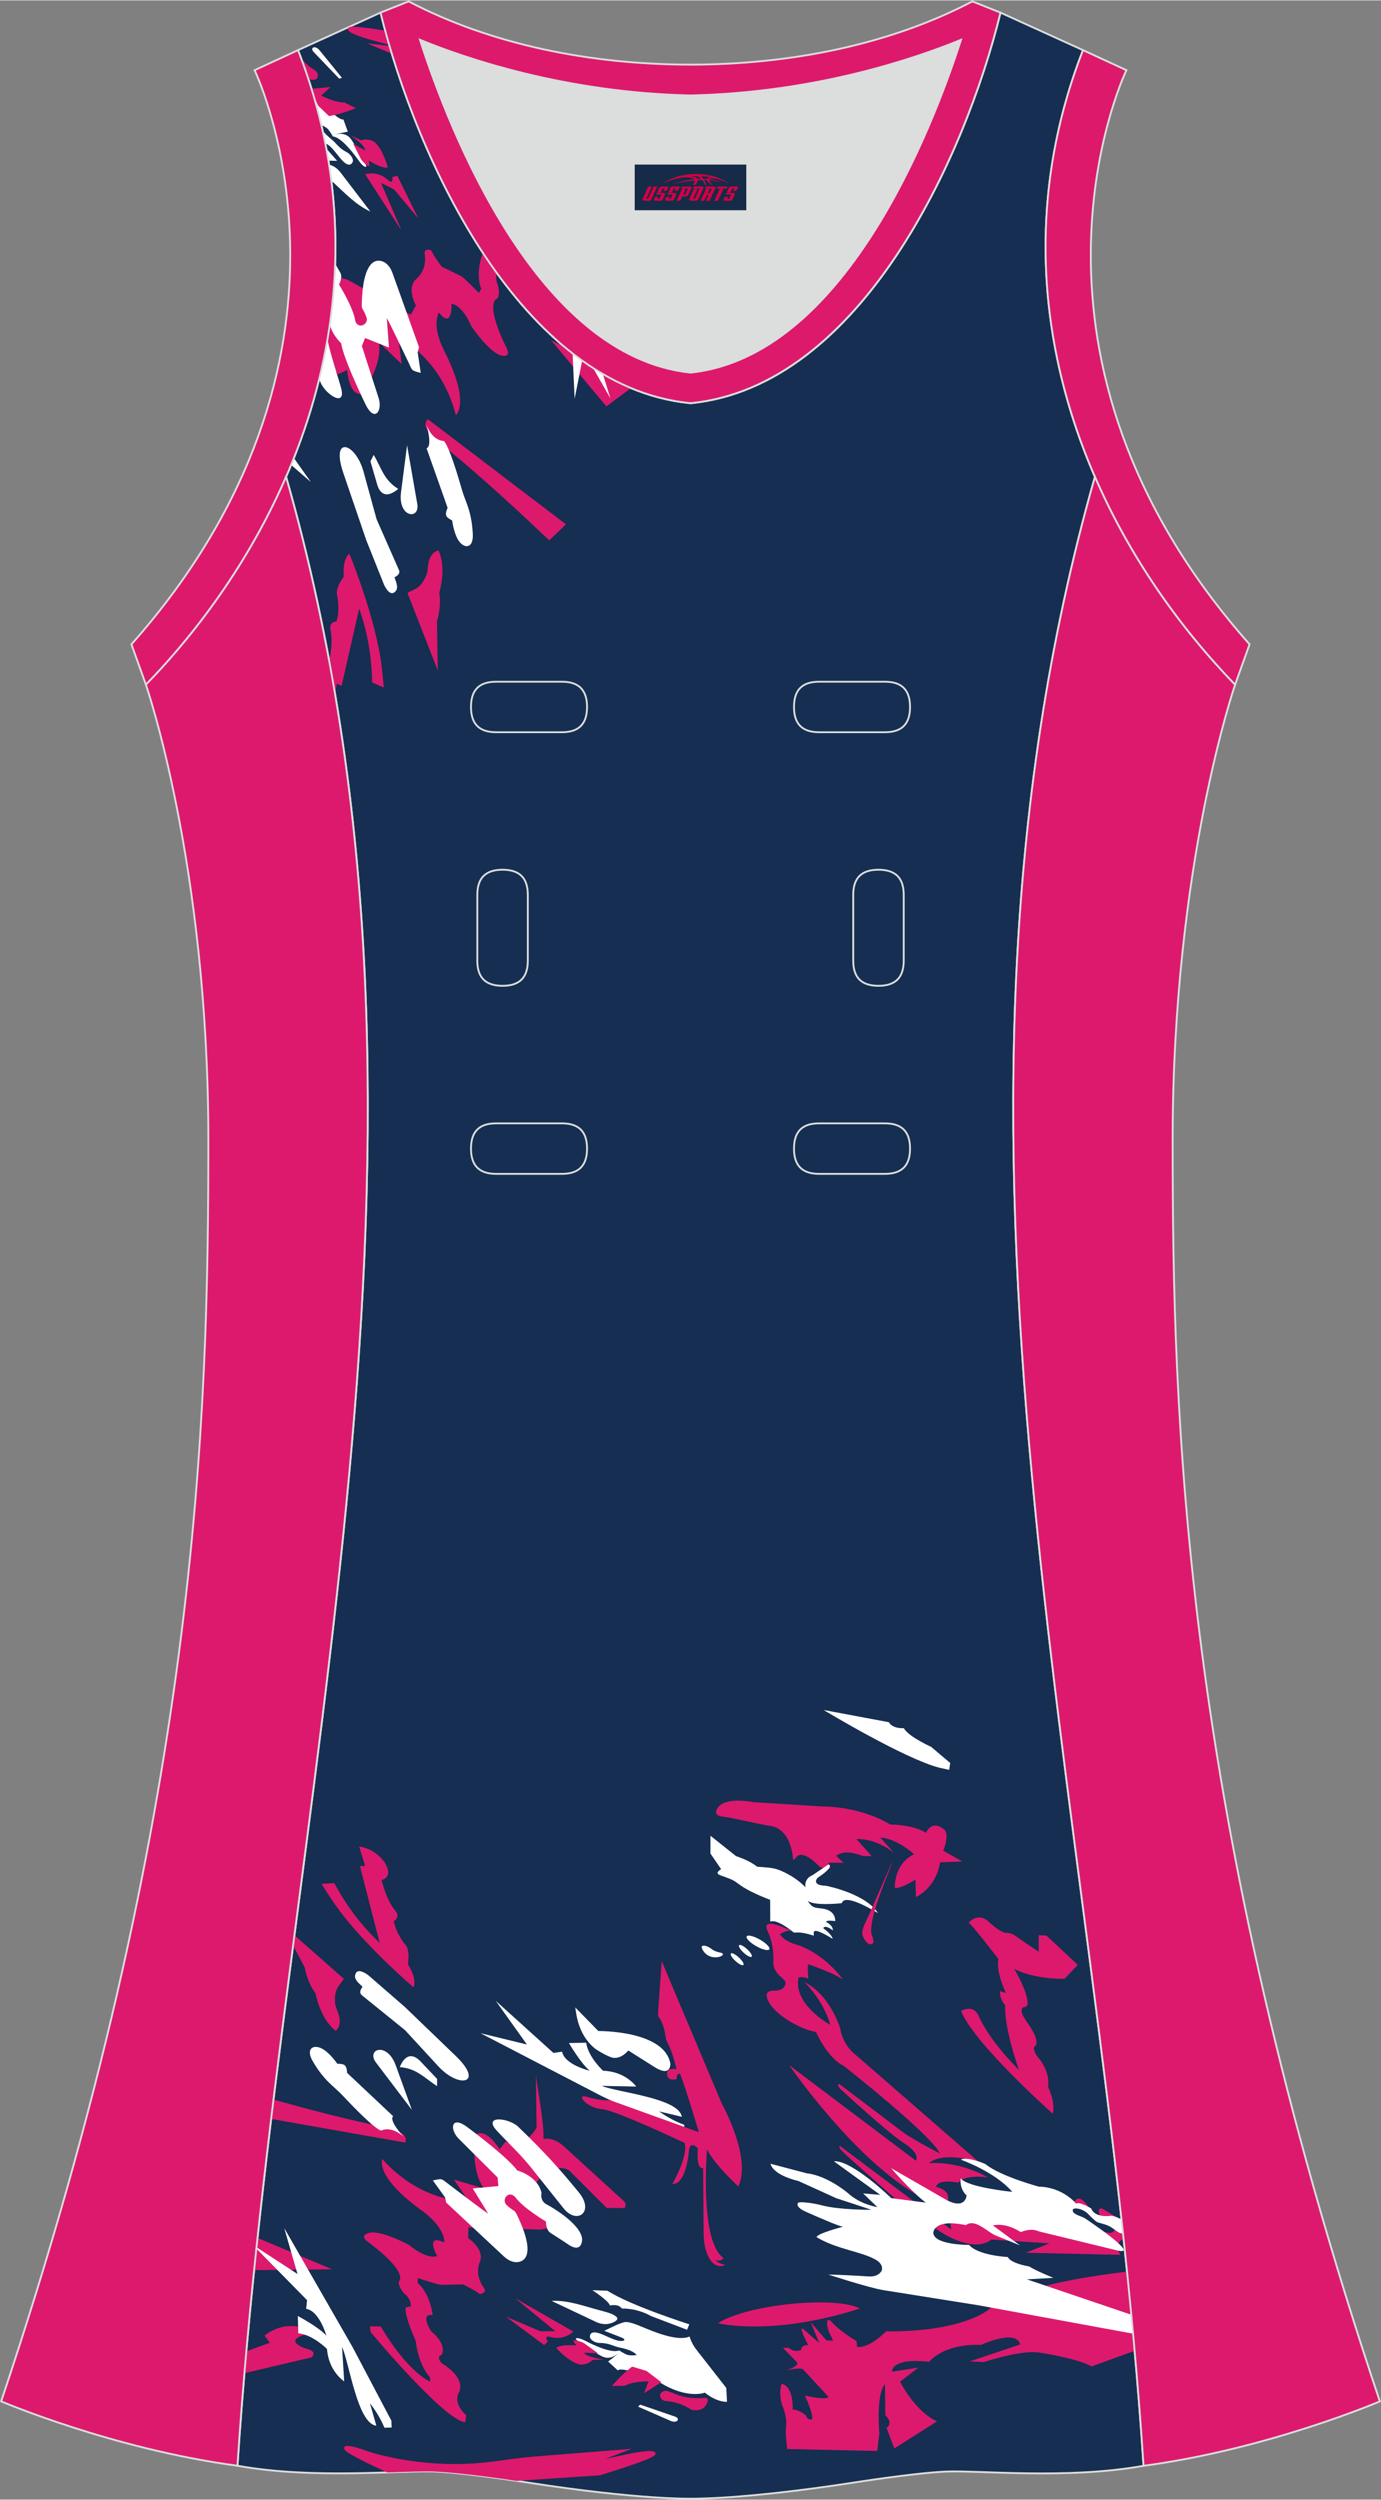 <?xml version="1.0" encoding="utf-8"?>
<!-- Generator: Adobe Illustrator 24.0.1, SVG Export Plug-In . SVG Version: 6.00 Build 0)  -->
<svg xmlns="http://www.w3.org/2000/svg" xmlns:xlink="http://www.w3.org/1999/xlink" version="1.1" id="图层_1" x="0px" y="0px" width="297.02px" height="537.6px" viewBox="0 0 297.02 537.44" enable-background="new 0 0 297.02 537.44" xml:space="preserve">
<rect x="0" y="0" width="297.02" height="537.44" fill="#808080" stroke="none"/>
<g>
	<path fill="#DCDDDD" d="M90.33,8.48c6.35,19.72,25.19,68.11,58.18,71.57c32.98-3.46,51.83-51.85,58.18-71.57   c-9.72,3.99-31.2,11.38-58.18,11.97C121.53,19.87,100.05,12.48,90.33,8.48z"/>
	<path fill="#DCDDDD" d="M11.74,504.26c-1.38-0.52-2.76-1.05-4.13-1.62c-0.06-0.02-0.13-0.05-0.19-0.07l-0.36,0.85   c0.06,0.02,0.11,0.04,0.16,0.07c1.35,0.55,2.72,1.08,4.08,1.6l0.1,0.04L11.74,504.26L11.74,504.26L11.74,504.26z M148.51,523.39   h0.15h0.15h0.15h0.15h0.15h0.15h0.16h0.16l0.16-0.01h0.16h0.16l0.17-0.01l0.17-0.01l0.13-0.01l-0.03-0.93l-0.12,0.01h-0.17   l-0.16,0.01h-0.16l-0.16,0.01h-0.16h-0.15h-0.15h-0.15h-0.15h-0.15h-0.15h-0.15h-0.14h-0.14h-0.15h-0.15h-0.15h-0.15h-0.15h-0.15   h-0.15h-0.16l-0.16-0.01l-0.16-0.01l-0.16-0.01h-0.16h-0.13l-0.03,0.93l0.13,0.01l0.17,0.01l0.16,0.01l0.16,0.01l0.16,0.01h0.16   h0.16h0.16h0.15h0.15h0.15h0.15h0.15h0.12L148.51,523.39L148.51,523.39z M153.46,523.21l0.16-0.01l0.19-0.02l0.2-0.02l0.2-0.01   l0.2-0.02l0.2-0.02l0.2-0.02l0.2-0.02l0.2-0.02l0.21-0.02l0.21-0.02l0.21-0.02l0.21-0.02l0.21-0.02l0.21-0.02l0.22-0.02l0.22-0.02   l0.22-0.02l0.22-0.02l0.22-0.02l0.22-0.02l0.22-0.02l0.09-0.01l-0.08-0.93l-0.09,0.01l-0.22,0.02l-0.22,0.02l-0.22,0.02l-0.22,0.02   l-0.22,0.02l-0.21,0.02l-0.21,0.02l-0.21,0.02l-0.21,0.02l-0.21,0.02l-0.21,0.02l-0.21,0.02l-0.2,0.02l-0.21,0.02l-0.2,0.02   l-0.2,0.02l-0.2,0.02l-0.2,0.02l-0.2,0.01l-0.2,0.01l-0.19,0.01l-0.16,0.01L153.46,523.21L153.46,523.21L153.46,523.21z    M160.89,522.6l0.1-0.01l0.23-0.02l0.24-0.02l0.24-0.02l0.24-0.02l0.24-0.02l0.24-0.02l0.24-0.02l0.24-0.02l0.24-0.02l0.24-0.02   l0.24-0.02l0.24-0.02l0.24-0.03l0.24-0.02l0.25-0.02l0.25-0.03l0.25-0.02l0.25-0.03l0.18-0.02l-0.1-0.92l-0.17,0.02l-0.25,0.03   l-0.25,0.02l-0.25,0.02l-0.25,0.03L164,521.4l-0.24,0.03l-0.24,0.02l-0.24,0.02l-0.24,0.02l-0.24,0.02l-0.24,0.02l-0.24,0.02   l-0.24,0.02l-0.24,0.02l-0.24,0.02l-0.23,0.02l-0.24,0.02l-0.23,0.02l-0.1,0.01L160.89,522.6L160.89,522.6L160.89,522.6z    M168.3,521.84l0.07-0.01l0.25-0.03l0.25-0.03l0.26-0.03l0.26-0.03l0.26-0.03l0.25-0.03l0.26-0.03l0.26-0.03l0.26-0.03l0.26-0.03   l0.26-0.03l0.26-0.03l0.26-0.03l0.26-0.03l0.26-0.03l0.26-0.03l0.26-0.03l0.2-0.02l-0.11-0.92l-0.2,0.02l-0.26,0.03l-0.26,0.03   l-0.26,0.03l-0.26,0.03l-0.26,0.03l-0.26,0.03l-0.26,0.03l-0.26,0.03l-0.25,0.03l-0.26,0.03l-0.25,0.03l-0.26,0.03l-0.26,0.03   l-0.25,0.03l-0.26,0.02l-0.25,0.03l-0.25,0.03l-0.06,0.01L168.3,521.84L168.3,521.84L168.3,521.84z M175.7,520.97l0.11-0.01   l0.26-0.03l0.26-0.03l0.26-0.03l0.26-0.03l0.26-0.03l0.26-0.03l0.26-0.03l0.26-0.03l0.25-0.03l0.25-0.03l0.25-0.03l0.26-0.03   l0.25-0.03l0.25-0.03l0.25-0.03l0.25-0.03l0.25-0.03l0.17-0.02l-0.11-0.92l-0.17,0.02l-0.25,0.03l-0.25,0.03l-0.25,0.03l-0.25,0.03   l-0.26,0.03l-0.25,0.03l-0.26,0.03l-0.25,0.03l-0.26,0.03l-0.26,0.03l-0.26,0.03l-0.26,0.03l-0.26,0.03l-0.25,0.03l-0.26,0.03   l-0.26,0.03l-0.26,0.03l-0.12,0.02L175.7,520.97L175.7,520.97L175.7,520.97z M183.09,520.07l0.06-0.01l0.25-0.03l0.24-0.03   l0.24-0.03l0.25-0.03l0.24-0.03l0.24-0.03l0.24-0.03l0.24-0.03l0.24-0.03l0.24-0.03l0.24-0.03l0.24-0.03l0.23-0.03l0.23-0.03   l0.23-0.03l0.23-0.03l0.23-0.03l0.23-0.03l0.23-0.02l0.03-0.01l-0.11-0.92h-0.03l-0.23,0.03l-0.23,0.03l-0.23,0.03l-0.23,0.03   l-0.23,0.03l-0.23,0.03l-0.24,0.03l-0.24,0.03l-0.24,0.03l-0.24,0.03l-0.24,0.03l-0.24,0.03l-0.24,0.03l-0.24,0.03l-0.24,0.03   l-0.24,0.03l-0.24,0.03l-0.24,0.03l-0.25,0.03l-0.06,0.01L183.09,520.07L183.09,520.07L183.09,520.07z M190.47,519.14l0.11-0.02   l0.21-0.02l0.22-0.03l0.21-0.03l0.21-0.03l0.21-0.02l0.21-0.03l0.21-0.02l0.21-0.03l0.21-0.02l0.2-0.02l0.2-0.02l0.2-0.03l0.2-0.02   l0.2-0.02l0.19-0.02l0.2-0.02l0.19-0.02l0.19-0.02l0.19-0.02l0.19-0.02l0.19-0.02l0.19-0.02l0.08-0.01l-0.11-0.92l-0.08,0.01   l-0.19,0.02l-0.19,0.02l-0.19,0.02l-0.19,0.02l-0.19,0.02l-0.19,0.02l-0.19,0.02l-0.19,0.02l-0.2,0.03l-0.2,0.02l-0.2,0.02   l-0.2,0.02l-0.2,0.02l-0.2,0.02l-0.21,0.02l-0.21,0.02l-0.21,0.03l-0.21,0.02l-0.21,0.02l-0.21,0.03l-0.22,0.02l-0.22,0.03   l-0.11,0.02L190.47,519.14L190.47,519.14L190.47,519.14z M197.86,518.24l0.06-0.01l0.15-0.02l0.15-0.02l0.15-0.02l0.15-0.02   l0.15-0.02l0.15-0.02l0.15-0.02l0.14-0.02l0.14-0.02l0.14-0.02l0.13-0.02l0.13-0.01l0.13-0.02l0.13-0.02l0.13-0.02l0.12-0.01   l0.12-0.01l0.12-0.01l0.12-0.02l0.12-0.01l0.11-0.01l0.11-0.01l0.11-0.01l0.1-0.01l0.1-0.01l0.1-0.01l0.1-0.01l0.1-0.01l0.1-0.01   l0.09-0.01l0.09-0.01l0.09-0.01l0.08-0.01l0.08-0.01l0.08-0.01l0.08-0.01h0.08l0.08-0.01l0.08-0.01h0.06l-0.05-0.93h-0.06   l-0.09,0.01l-0.09,0.01l-0.09,0.01l-0.09,0.01l-0.09,0.01l-0.08,0.01l-0.09,0.01l-0.09,0.01l-0.09,0.01l-0.09,0.01l-0.1,0.01   l-0.1,0.01l-0.1,0.01l-0.1,0.01l-0.1,0.01l-0.1,0.01l-0.11,0.01l-0.11,0.01l-0.11,0.02l-0.12,0.01l-0.12,0.01l-0.12,0.01   l-0.12,0.01l-0.13,0.01l-0.13,0.02l-0.13,0.02l-0.13,0.02l-0.13,0.02l-0.14,0.02l-0.14,0.02l-0.14,0.02l-0.14,0.02l-0.15,0.02   l-0.15,0.02l-0.15,0.02l-0.15,0.02l-0.15,0.02l-0.15,0.02l-0.15,0.02l-0.06,0.01L197.86,518.24L197.86,518.24L197.86,518.24z    M205.22,517.73h0.07h0.09h0.09h0.09h0.1h0.09h0.09h0.09h0.1h0.1h0.1h0.1h0.1h0.1h0.1h0.1h0.1h0.1h0.1l0.1,0.01h0.1l0.1,0.01h0.1   h0.1h0.1l0.1,0.01h0.1l0.1,0.01h0.1l0.1,0.01l0.1,0.01h0.1h0.1l0.1,0.01l0.1,0.01h0.1l0.1,0.01l0.11,0.01l0.11,0.01h0.11h0.11   l0.11,0.01h0.11l0.11,0.01l0.11,0.01h0.1l0.04-0.93l-0.1-0.01h-0.11l-0.11-0.01h-0.11l-0.11-0.01l-0.11-0.01h-0.11l-0.11-0.01   l-0.11-0.01h-0.11l-0.1-0.01h-0.11h-0.1l-0.1-0.01h-0.1l-0.1-0.01h-0.1h-0.1l-0.1-0.01h-0.1h-0.1l-0.1-0.01h-0.1l-0.1-0.01   l-0.1-0.01h-0.1h-0.1l-0.1-0.01h-0.1h-0.1h-0.1h-0.1h-0.1h-0.1l-0.1-0.01h-0.1h-0.1h-0.1h-0.1h-0.1h-0.1h-0.09h-0.1h-0.09h-0.09   h-0.07L205.22,517.73L205.22,517.73L205.22,517.73z M212.64,518h0.08h0.13h0.13l0.13,0.01l0.13,0.01h0.13h0.13h0.13l0.13,0.01h0.13   l0.14,0.01h0.13l0.14,0.01h0.14h0.14h0.14h0.14H215h0.14l0.14,0.01h0.14h0.14h0.14h0.15h0.14h0.15h0.15h0.15h0.15h0.15h0.15h0.15   h0.15h0.14l0.01-0.93h-0.15h-0.15h-0.15h-0.15h-0.15h-0.15h-0.15h-0.15h-0.15l-0.15-0.01h-0.14h-0.14h-0.14h-0.14h-0.14H215   l-0.14-0.01h-0.14h-0.14h-0.14h-0.13l-0.14-0.01h-0.13h-0.13h-0.13h-0.13h-0.13l-0.13-0.01l-0.13-0.01h-0.13H213h-0.13l-0.13-0.01   h-0.08L212.64,518L212.64,518L212.64,518z M220.1,518.12h0.08h0.17h0.17h0.17h0.17h0.17h0.17h0.17l0.18-0.01h0.17h0.18h0.18h0.18   h0.18h0.18l0.18-0.01l0.19-0.01l0.18-0.01l0.19-0.01l0.19-0.01l0.19-0.01l0.19-0.01l0.19-0.01l0.19-0.01l0.19-0.01l0.19-0.01h0.11   l-0.04-0.93l-0.11,0.01l-0.19,0.01l-0.2,0.01h-0.19l-0.19,0.01l-0.19,0.01h-0.19l-0.19,0.01h-0.18l-0.18,0.01l-0.18,0.01h-0.18   l-0.18,0.01h-0.18h-0.18l-0.18,0.01h-0.18h-0.18h-0.17h-0.17H221h-0.17h-0.17h-0.17h-0.17h-0.17h-0.08L220.1,518.12L220.1,518.12   L220.1,518.12z M227.56,517.88h0.09l0.21-0.01l0.21-0.02l0.21-0.01l0.21-0.01l0.21-0.02l0.21-0.01l0.21-0.01l0.22-0.02l0.22-0.01   l0.22-0.02l0.22-0.02l0.22-0.02l0.22-0.02l0.22-0.02l0.22-0.02l0.23-0.02l0.23-0.02l0.23-0.02l0.23-0.02l0.23-0.02l0.19-0.02   l-0.07-0.93l-0.19,0.02l-0.23,0.02l-0.23,0.02l-0.23,0.02l-0.23,0.02l-0.23,0.02l-0.22,0.02l-0.22,0.02l-0.22,0.02l-0.22,0.02   l-0.22,0.02l-0.22,0.02l-0.22,0.01l-0.22,0.02l-0.22,0.02l-0.21,0.01l-0.21,0.01l-0.21,0.01l-0.21,0.01l-0.21,0.01l-0.21,0.01   l-0.09,0.01L227.56,517.88L227.56,517.88L227.56,517.88z M235,517.33l0.13-0.01l0.25-0.02l0.25-0.02l0.25-0.02l0.25-0.02l0.25-0.02   l0.25-0.02l0.26-0.02l0.26-0.03l0.26-0.02l0.26-0.02l0.26-0.03l0.26-0.02l0.27-0.03l0.26-0.02l0.27-0.03l0.27-0.03l0.27-0.03   l0.13-0.02l-0.1-0.93l-0.13,0.01l-0.27,0.03l-0.27,0.03l-0.27,0.03l-0.26,0.03l-0.26,0.02l-0.26,0.03l-0.26,0.03l-0.26,0.02   l-0.26,0.03l-0.25,0.02l-0.25,0.02l-0.25,0.02l-0.25,0.03l-0.25,0.02l-0.25,0.02l-0.25,0.02l-0.25,0.02l-0.13,0.01L235,517.33   L235,517.33L235,517.33z M242.42,516.52l0.12-0.02l0.28-0.04l0.28-0.04l0.28-0.04l0.28-0.04l0.28-0.04l0.28-0.04l0.28-0.04   l0.28-0.04l0.28-0.04l0.28-0.04l0.28-0.04l0.28-0.04l0.28-0.04l0.28-0.04l0.28-0.05l0.28-0.05l0.04-0.01l-0.15-0.92l-0.03,0.01   l-0.28,0.04l-0.27,0.05l-0.28,0.04l-0.28,0.04l-0.28,0.04l-0.28,0.04l-0.27,0.04l-0.28,0.04l-0.28,0.04l-0.28,0.04l-0.27,0.04   l-0.28,0.04l-0.28,0.04l-0.28,0.04l-0.27,0.04l-0.28,0.04l-0.12,0.02L242.42,516.52L242.42,516.52L242.42,516.52z M249.8,515.36   l0.27-0.05l0.27-0.05l0.28-0.05l0.27-0.05l0.28-0.06l0.28-0.06l0.27-0.05l0.27-0.06l0.27-0.05l0.27-0.05l0.27-0.06l0.27-0.06   l0.27-0.06l0.27-0.06l0.27-0.06l0.27-0.06l0.18-0.04l-0.19-0.91l-0.18,0.04l-0.27,0.06l-0.27,0.06l-0.27,0.06l-0.27,0.06   l-0.27,0.06l-0.27,0.06l-0.27,0.05l-0.27,0.06l-0.27,0.06l-0.27,0.05l-0.27,0.05l-0.27,0.06l-0.27,0.05l-0.27,0.05l-0.27,0.05   l-0.27,0.05L249.8,515.36L249.8,515.36L249.8,515.36z M257.1,513.84l0.07-0.02l0.27-0.06l0.27-0.06l0.27-0.06l0.27-0.06l0.27-0.06   l0.27-0.06l0.27-0.06l0.27-0.06l0.27-0.06l0.27-0.06l0.26-0.06l0.27-0.06l0.26-0.06l0.26-0.06l0.26-0.06l0.26-0.07l0.22-0.06   l-0.23-0.9l-0.23,0.06l-0.26,0.06l-0.27,0.06l-0.26,0.06l-0.26,0.07l-0.26,0.06l-0.26,0.06l-0.27,0.06l-0.26,0.06l-0.26,0.06   l-0.27,0.06l-0.27,0.06l-0.27,0.06l-0.27,0.06l-0.27,0.06l-0.27,0.06l-0.27,0.06l-0.06,0.02L257.1,513.84L257.1,513.84   L257.1,513.84z M264.34,512.02l0.15-0.04l0.25-0.06l0.25-0.07l0.25-0.07l0.25-0.07l0.25-0.07l0.25-0.07l0.25-0.07l0.25-0.07   l0.25-0.07l0.25-0.07l0.25-0.07l0.24-0.06l0.24-0.07l0.24-0.07l0.24-0.07l0.24-0.07l0.24-0.07l0.14-0.04l-0.27-0.9l-0.14,0.04   l-0.24,0.07l-0.24,0.07l-0.24,0.07l-0.24,0.07l-0.24,0.07l-0.24,0.07l-0.24,0.07l-0.25,0.07l-0.25,0.07l-0.25,0.07l-0.25,0.07   l-0.25,0.07l-0.25,0.07l-0.25,0.07l-0.25,0.07l-0.25,0.07l-0.25,0.07l-0.15,0.04L264.34,512.02L264.34,512.02L264.34,512.02z    M271.5,509.95l0.22-0.07l0.23-0.07l0.23-0.07l0.23-0.07l0.23-0.07l0.22-0.07l0.22-0.07l0.22-0.07l0.22-0.07l0.22-0.07l0.22-0.07   l0.22-0.07l0.22-0.07l0.21-0.07l0.21-0.07l0.21-0.07l0.21-0.07l0.21-0.06l0.21-0.07l0.21-0.07l0.07-0.02l-0.29-0.89l-0.07,0.02   l-0.21,0.06l-0.21,0.07l-0.21,0.07l-0.21,0.05l-0.21,0.07l-0.21,0.07l-0.21,0.07l-0.22,0.07l-0.22,0.07l-0.22,0.07l-0.22,0.07   l-0.22,0.07l-0.22,0.07l-0.22,0.07l-0.22,0.07l-0.23,0.07l-0.23,0.07l-0.23,0.07l-0.23,0.07l-0.23,0.07L271.5,509.95L271.5,509.95   L271.5,509.95z M278.59,507.64l0.07-0.02l0.19-0.06l0.19-0.06l0.19-0.06l0.19-0.06l0.19-0.06l0.19-0.06l0.18-0.06l0.18-0.06   l0.18-0.06l0.18-0.06l0.18-0.06l0.18-0.06l0.17-0.06l0.17-0.06l0.17-0.06l0.17-0.06l0.17-0.06l0.17-0.06l0.17-0.06l0.16-0.06   l0.16-0.06l0.16-0.06l0.16-0.06l0.16-0.06l0.13-0.04l-0.32-0.88l-0.13,0.04l-0.16,0.06l-0.16,0.06l-0.16,0.06l-0.16,0.06   l-0.16,0.06l-0.17,0.06l-0.17,0.06l-0.17,0.06l-0.17,0.06l-0.17,0.06l-0.17,0.06l-0.17,0.06l-0.18,0.06l-0.18,0.06l-0.18,0.06   l-0.18,0.06l-0.18,0.06l-0.18,0.06l-0.18,0.06l-0.19,0.06l-0.19,0.06l-0.19,0.06l-0.19,0.06l-0.19,0.06l-0.07,0.02L278.59,507.64   L278.59,507.64L278.59,507.64z M285.61,505.13c1.45-0.55,2.9-1.11,4.34-1.7l0.01-0.01l-0.36-0.85c-0.12,0.05-0.23,0.1-0.35,0.14   c-1.31,0.54-2.64,1.05-3.96,1.55L285.61,505.13L285.61,505.13L285.61,505.13z M143.62,522.28l-0.16-0.01l-0.19-0.01l-0.2-0.01   l-0.2-0.02l-0.2-0.01l-0.2-0.02l-0.2-0.02l-0.2-0.01l-0.2-0.02l-0.2-0.02l-0.21-0.02l-0.21-0.02l-0.21-0.02l-0.21-0.02l-0.21-0.02   l-0.21-0.02l-0.22-0.02l-0.22-0.02l-0.22-0.02l-0.22-0.02l-0.22-0.02l-0.22-0.02l-0.09-0.01l-0.08,0.93l0.09,0.01l0.22,0.02   l0.22,0.02l0.22,0.02l0.22,0.02l0.22,0.02l0.22,0.02l0.22,0.02l0.21,0.02l0.21,0.02l0.21,0.02l0.21,0.02l0.21,0.02l0.21,0.02   l0.21,0.02l0.21,0.02l0.2,0.02l0.2,0.01l0.2,0.02l0.2,0.01l0.2,0.01l0.19,0.02l0.16,0.01L143.62,522.28L143.62,522.28   L143.62,522.28z M136.22,521.68l-0.1-0.01l-0.23-0.02l-0.24-0.02l-0.24-0.02l-0.24-0.02l-0.24-0.02l-0.24-0.02l-0.24-0.02   l-0.24-0.02l-0.24-0.03l-0.24-0.02l-0.24-0.02l-0.24-0.02l-0.24-0.02l-0.25-0.02l-0.25-0.02l-0.25-0.02l-0.25-0.02l-0.25-0.02   l-0.17-0.02l-0.1,0.92l0.17,0.02l0.25,0.02l0.25,0.03l0.25,0.02l0.25,0.02l0.24,0.02l0.25,0.02l0.24,0.02l0.24,0.03l0.24,0.02   l0.24,0.02l0.24,0.02l0.24,0.02l0.24,0.02l0.24,0.02l0.24,0.02l0.24,0.02l0.24,0.02l0.23,0.02l0.1,0.01L136.22,521.68   L136.22,521.68L136.22,521.68z M128.82,520.91l-0.06-0.01l-0.25-0.03l-0.25-0.03l-0.25-0.03l-0.25-0.03l-0.26-0.03l-0.25-0.03   l-0.25-0.03l-0.25-0.03l-0.26-0.03l-0.26-0.03l-0.26-0.03l-0.26-0.03l-0.26-0.03l-0.26-0.03l-0.26-0.03l-0.26-0.03l-0.26-0.03   l-0.2-0.02l-0.11,0.92l0.2,0.02l0.26,0.03l0.26,0.03l0.26,0.03l0.26,0.03l0.26,0.03l0.26,0.03l0.26,0.02l0.25,0.03l0.26,0.03   l0.26,0.03l0.25,0.03l0.26,0.03l0.26,0.03l0.25,0.03l0.25,0.03l0.25,0.02l0.25,0.03l0.06,0.01L128.82,520.91L128.82,520.91   L128.82,520.91z M121.43,520.05l-0.12-0.02l-0.26-0.03l-0.26-0.03l-0.25-0.03l-0.26-0.03l-0.25-0.03l-0.26-0.03l-0.26-0.03   l-0.25-0.03l-0.26-0.03l-0.25-0.03l-0.25-0.03l-0.25-0.03l-0.25-0.03l-0.25-0.03l-0.25-0.03l-0.25-0.03l-0.25-0.03l-0.17-0.02   l-0.11,0.92l0.17,0.02l0.25,0.03l0.25,0.03l0.25,0.03l0.25,0.03l0.25,0.03l0.25,0.03l0.25,0.03l0.25,0.03l0.26,0.03l0.26,0.03   l0.25,0.03l0.26,0.03l0.25,0.03l0.26,0.03l0.26,0.03l0.26,0.03l0.26,0.03l0.12,0.01L121.43,520.05L121.43,520.05L121.43,520.05z    M114.05,519.15l-0.05-0.01l-0.25-0.03l-0.25-0.03l-0.24-0.03l-0.24-0.03l-0.24-0.03l-0.24-0.03l-0.24-0.03l-0.24-0.03l-0.24-0.03   l-0.24-0.03l-0.24-0.03l-0.24-0.03l-0.24-0.03l-0.23-0.03l-0.23-0.03l-0.23-0.03l-0.23-0.03l-0.23-0.03l-0.23-0.03h-0.03   l-0.12,0.92h0.03l0.23,0.03l0.23,0.03l0.23,0.03l0.23,0.03l0.23,0.03l0.24,0.03l0.23,0.03l0.24,0.03l0.24,0.03l0.24,0.03l0.24,0.03   l0.24,0.03l0.24,0.03l0.24,0.03l0.24,0.03l0.24,0.03l0.25,0.03l0.24,0.03l0.25,0.03l0.06,0.01L114.05,519.15L114.05,519.15   L114.05,519.15z M106.66,518.22l-0.11-0.01l-0.22-0.03l-0.21-0.02l-0.21-0.03l-0.21-0.03l-0.21-0.02l-0.21-0.03l-0.21-0.02   l-0.21-0.03l-0.21-0.02l-0.21-0.03l-0.2-0.02l-0.2-0.02l-0.2-0.02l-0.2-0.02l-0.2-0.02l-0.19-0.02l-0.19-0.02l-0.19-0.02   l-0.19-0.02l-0.19-0.02l-0.19-0.02l-0.19-0.02l-0.08-0.01l-0.11,0.92l0.08,0.01l0.19,0.02l0.19,0.02l0.19,0.02l0.19,0.02l0.19,0.02   l0.19,0.02l0.2,0.02l0.2,0.02l0.2,0.02l0.2,0.02l0.2,0.03l0.2,0.02l0.21,0.02l0.21,0.02l0.21,0.03l0.21,0.02l0.21,0.03l0.21,0.02   l0.21,0.02l0.21,0.03l0.21,0.03l0.22,0.02l0.11,0.02L106.66,518.22L106.66,518.22L106.66,518.22z M99.27,517.32l-0.06-0.01   l-0.16-0.02l-0.15-0.02l-0.15-0.02l-0.15-0.02l-0.15-0.02l-0.15-0.02l-0.14-0.02l-0.14-0.02l-0.14-0.02l-0.14-0.02l-0.13-0.02   l-0.13-0.02l-0.13-0.02l-0.13-0.02l-0.13-0.02L96.96,517l-0.12-0.01l-0.12-0.01l-0.12-0.01l-0.11-0.01h-0.11h-0.11l-0.11-0.01   l-0.11-0.01l-0.1-0.01l-0.1-0.01l-0.1-0.01l-0.1-0.01l-0.1-0.01l-0.09-0.01l-0.09-0.01l-0.09-0.01l-0.09-0.01l-0.08-0.01   l-0.08-0.01l-0.09-0.01l-0.09-0.01l-0.09-0.01l-0.09-0.01h-0.06l-0.05,0.93h0.06l0.08,0.01l0.08,0.01l0.08,0.01l0.08,0.01   l0.08,0.01l0.08,0.01l0.08,0.01l0.09,0.01l0.09,0.01l0.09,0.01l0.09,0.01l0.1,0.01l0.1,0.01l0.1,0.01l0.1,0.01l0.1,0.01l0.11,0.01   l0.11,0.01l0.11,0.01l0.11,0.01l0.12,0.01l0.12,0.01l0.12,0.01l0.12,0.01l0.13,0.02l0.13,0.01l0.13,0.02l0.13,0.02l0.14,0.02   l0.14,0.02l0.14,0.02l0.14,0.02l0.14,0.02l0.15,0.02l0.15,0.02l0.15,0.02l0.15,0.02l0.15,0.02l0.15,0.02h0.06L99.27,517.32   L99.27,517.32L99.27,517.32z M91.79,516.8h-0.07h-0.1h-0.09h-0.1h-0.09h-0.09l-0.1,0.01h-0.1h-0.09h-0.1h-0.1l-0.1,0.01h-0.1h-0.1   h-0.1h-0.1h-0.1h-0.1h-0.1l-0.1,0.01h-0.1h-0.1l-0.1,0.01h-0.1h-0.1h-0.1l-0.1,0.01h-0.1h-0.1l-0.1,0.01l-0.1,0.01h-0.1h-0.1h-0.11   l-0.1,0.01h-0.11h-0.11h-0.11l-0.11,0.01H87.8h-0.11l-0.13,0.07h-0.11l-0.11,0.01h-0.11l-0.1,0.01l0.04,0.93h0.1l0.11-0.01   l0.11-0.01l0.11-0.01l0.11-0.01h0.11l0.11-0.01l0.11-0.01h0.11l0.11-0.01l0.11-0.01l0.1-0.01h0.1h0.1l0.1-0.01h0.1l0.1-0.01h0.1   l0.1-0.01h0.1h0.1h0.1l0.1-0.01h0.1h0.1h0.1h0.1h0.1l0.1-0.01h0.1h0.1h0.1h0.1h0.1h0.1h0.1h0.1h0.1h0.09h0.09h0.1h0.09h0.09h0.09   h0.09h0.07L91.79,516.8L91.79,516.8L91.79,516.8z M84.34,517.08h-0.08l-0.13,0.01H84l-0.13,0.01h-0.13l-0.13,0.01l-0.13,0.01h-0.13   h-0.13h-0.13l-0.13,0.01h-0.13l-0.14,0.01l-0.13,0.01l-0.14,0.01h-0.14h-0.14L82,517.17h-0.14h-0.14h-0.14h-0.14H81.3h-0.14   l-0.15,0.01h-0.15h-0.15h-0.15h-0.15h-0.15h-0.15h-0.15h-0.15H79.7l0.01,0.93h0.15h0.15h0.15h0.15h0.15h0.15h0.15h0.15h0.15h0.15   l0.15-0.01h0.14h0.14h0.14h0.14h0.14h0.14h0.14l0.14-0.01h0.14h0.14h0.13l0.14-0.01h0.13l0.13-0.01h0.13h0.13h0.13l0.13-0.01   l0.13-0.01h0.13h0.13l0.13-0.01h0.08L84.34,517.08L84.34,517.08L84.34,517.08z M76.92,517.19h-0.08h-0.17H76.5h-0.17h-0.17h-0.17   h-0.17h-0.17h-0.17h-0.17h-0.18h-0.18h-0.18l-0.18-0.01l-0.18-0.01h-0.18h-0.18l-0.18-0.01l-0.18-0.01l-0.19-0.01l-0.19-0.01   l-0.19-0.01l-0.19-0.01l-0.19-0.01l-0.19-0.01l-0.19-0.01h-0.1l-0.04,0.93h0.11l0.19,0.01l0.19,0.01h0.19l0.19,0.01l0.19,0.01   l0.19,0.01l0.19,0.01l0.18,0.01l0.18,0.01l0.18,0.01h0.18l0.18,0.01h0.18h0.18h0.18h0.18l0.17,0.01h0.17h0.17h0.18h0.17h0.17h0.17   h0.17h0.17h0.08L76.92,517.19L76.92,517.19L76.92,517.19z M69.5,516.95h-0.09l-0.21-0.01l-0.2-0.02l-0.21-0.01l-0.21-0.01   l-0.21-0.02l-0.21-0.01l-0.21-0.02l-0.22-0.01l-0.22-0.01l-0.22-0.02l-0.22-0.02l-0.22-0.02l-0.22-0.02l-0.22-0.02l-0.23-0.02   l-0.22-0.02l-0.22-0.02l-0.23-0.02l-0.23-0.02l-0.23-0.02l-0.19-0.01l-0.07,0.93l0.19,0.02l0.23,0.02l0.23,0.02l0.23,0.02   l0.23,0.02l0.23,0.02l0.23,0.02l0.22,0.02l0.22,0.02l0.22,0.02l0.22,0.02l0.22,0.02l0.22,0.02l0.22,0.01l0.22,0.01l0.21,0.02   l0.21,0.01l0.21,0.01l0.21,0.02l0.21,0.01l0.21,0.01h0.09L69.5,516.95L69.5,516.95L69.5,516.95z M62.1,516.41l-0.13-0.02   l-0.25-0.02l-0.25-0.02l-0.25-0.02l-0.25-0.02l-0.25-0.02l-0.25-0.02l-0.25-0.02l-0.25-0.02l-0.26-0.03l-0.26-0.02l-0.26-0.03   l-0.26-0.03l-0.26-0.03l-0.26-0.03l-0.26-0.03L57.88,516l-0.27-0.03l-0.13-0.01l-0.1,0.92l0.13,0.02l0.27,0.02l0.27,0.03l0.27,0.03   l0.27,0.03l0.26,0.03l0.26,0.02l0.26,0.03l0.26,0.03l0.26,0.02l0.26,0.03l0.25,0.02l0.25,0.03l0.25,0.02l0.25,0.02l0.25,0.02   l0.25,0.02l0.25,0.02l0.13,0.01L62.1,516.41L62.1,516.41L62.1,516.41z M54.72,515.6l-0.12-0.02l-0.28-0.04l-0.28-0.04l-0.28-0.04   l-0.28-0.04l-0.28-0.04l-0.28-0.04l-0.28-0.04l-0.28-0.04l-0.28-0.04l-0.28-0.04l-0.28-0.04l-0.28-0.05l-0.28-0.04l-0.28-0.04   l-0.27-0.05l-0.28-0.04l-0.03-0.01l-0.15,0.92l0.04,0.01l0.28,0.05l0.28,0.04l0.28,0.04l0.28,0.04l0.28,0.04l0.28,0.04l0.28,0.04   l0.28,0.04l0.28,0.04l0.28,0.04l0.28,0.04l0.28,0.04l0.28,0.04l0.28,0.03l0.28,0.04l0.28,0.04l0.12,0.02L54.72,515.6L54.72,515.6   L54.72,515.6z M47.39,514.45l-0.26-0.05l-0.27-0.06l-0.27-0.05l-0.28-0.05l-0.27-0.06l-0.27-0.05l-0.27-0.05l-0.28-0.06l-0.28-0.06   l-0.27-0.06l-0.27-0.06l-0.27-0.06l-0.27-0.06l-0.27-0.06l-0.27-0.06l-0.27-0.06l-0.18-0.04l-0.19,0.91l0.18,0.04l0.27,0.06   l0.27,0.06l0.27,0.06l0.27,0.06l0.27,0.06l0.27,0.06l0.27,0.06l0.27,0.05l0.28,0.06l0.28,0.05l0.28,0.06l0.28,0.06l0.28,0.05   l0.28,0.05l0.28,0.05l0.26,0.05L47.39,514.45L47.39,514.45L47.39,514.45z M40.13,512.93l-0.07-0.02l-0.27-0.06l-0.27-0.06   l-0.27-0.06l-0.27-0.06l-0.27-0.06l-0.27-0.06l-0.26-0.06l-0.27-0.06l-0.26-0.06l-0.26-0.06l-0.26-0.07l-0.26-0.06l-0.26-0.06   l-0.26-0.06l-0.25-0.1l-0.26-0.07l-0.23-0.06l-0.23,0.9l0.23,0.06l0.26,0.07l0.26,0.06l0.26,0.07l0.26,0.06l0.26,0.07l0.26,0.06   l0.26,0.06l0.27,0.06l0.27,0.06l0.27,0.06l0.27,0.06l0.27,0.06l0.27,0.06l0.27,0.06l0.27,0.06l0.27,0.06l0.07,0.02L40.13,512.93   L40.13,512.93L40.13,512.93z M32.93,511.12l-0.15-0.04l-0.25-0.07l-0.25-0.07l-0.25-0.07l-0.25-0.07l-0.25-0.07l-0.25-0.07   l-0.25-0.07l-0.25-0.07l-0.25-0.07l-0.25-0.07l-0.24-0.07l-0.24-0.07l-0.24-0.07l-0.24-0.07l-0.24-0.07l-0.24-0.07l-0.24-0.07   l-0.14-0.04l-0.26,0.9l0.14,0.04l0.24,0.07l0.24,0.07l0.24,0.07l0.24,0.07l0.24,0.07l0.24,0.07l0.25,0.07l0.25,0.07l0.25,0.07   l0.25,0.07l0.25,0.07l0.25,0.07l0.25,0.07l0.25,0.07l0.25,0.06l0.25,0.07l0.25,0.06l0.15,0.04L32.93,511.12L32.93,511.12   L32.93,511.12z M25.79,509.05l-0.22-0.07l-0.23-0.07l-0.22-0.07l-0.23-0.07l-0.22-0.07l-0.22-0.07l-0.22-0.07L24,508.51l-0.22-0.07   l-0.22-0.07l-0.22-0.07l-0.22-0.07l-0.21-0.07l-0.21-0.07l-0.21-0.07l-0.21-0.07l-0.21-0.06l-0.21-0.07l-0.2-0.07l-0.21-0.07   l-0.07-0.02l-0.29,0.88l0.07,0.02l0.21,0.07l0.21,0.07l0.21,0.07l0.21,0.07l0.21,0.07l0.21,0.07l0.21,0.07l0.22,0.07l0.22,0.06   l0.22,0.07l0.22,0.07l0.22,0.07l0.22,0.07l0.22,0.07l0.22,0.07l0.23,0.07l0.23,0.07l0.23,0.07l0.23,0.07l0.22,0.07L25.79,509.05   L25.79,509.05L25.79,509.05z M18.73,506.76l-0.07-0.02l-0.19-0.06l-0.19-0.06l-0.19-0.06l-0.19-0.06l-0.19-0.06l-0.18-0.06   l-0.18-0.06l-0.18-0.06l-0.18-0.06l-0.18-0.06l-0.18-0.06l-0.17-0.06l-0.17-0.06l-0.17-0.06l-0.17-0.06l-0.17-0.06l-0.17-0.06   l-0.17-0.06l-0.17-0.06l-0.16-0.05l-0.16-0.06l-0.16-0.06l-0.16-0.06l-0.16-0.06l-0.13-0.05l-0.32,0.87l0.13,0.05l0.16,0.06   l0.16,0.06l0.16,0.06l0.16,0.06l0.16,0.06l0.17,0.06l0.17,0.06l0.17,0.06l0.17,0.06l0.17,0.06l0.17,0.06l0.17,0.06l0.18,0.06   l0.18,0.06l0.18,0.06l0.18,0.06l0.18,0.06l0.18,0.07l0.18,0.06l0.19,0.06l0.19,0.06l0.19,0.06l0.19,0.06l0.19,0.06l0.07,0.02   L18.73,506.76z"/>
	<path fill="#DCDDDD" d="M11.74,510.35c-1.38-0.52-2.76-1.06-4.13-1.61c-0.06-0.03-0.13-0.05-0.19-0.08l-0.36,0.85   c0.06,0.02,0.11,0.04,0.16,0.07c1.35,0.55,2.72,1.08,4.08,1.6l0.1,0.04L11.74,510.35L11.74,510.35L11.74,510.35z M148.51,529.48   h0.15h0.15h0.15l0.15-0.01h0.15h0.15h0.15l0.16-0.01h0.16l0.16-0.01l0.16-0.01h0.17l0.17-0.01l0.13-0.01l-0.03-0.93h-0.12   l-0.17,0.01h-0.16l-0.16,0.01l-0.16,0.01h-0.15h-0.15h-0.15h-0.15h-0.15h-0.15h-0.15h-0.15h-0.14h-0.14h-0.15h-0.15h-0.15h-0.15   h-0.15h-0.15h-0.15h-0.16h-0.16l-0.16-0.01h-0.16l-0.16-0.01h-0.13l-0.03,0.93l0.13,0.01h0.17l0.16,0.01l0.16,0.01h0.16h0.16   l0.16,0.01h0.16h0.15h0.15l0.15,0.01h0.15h0.15H148.51L148.51,529.48L148.51,529.48z M153.46,529.29l0.16-0.01l0.19-0.01l0.2-0.01   l0.2-0.01l0.2-0.01l0.2-0.02l0.2-0.02l0.2-0.02l0.2-0.02l0.21-0.02l0.21-0.02l0.21-0.02l0.21-0.02l0.21-0.02l0.21-0.02l0.22-0.02   l0.22-0.02l0.22-0.02l0.22-0.02l0.22-0.02l0.22-0.02l0.22-0.02l0.09-0.01l-0.08-0.93l-0.09,0.01l-0.22,0.02l-0.22,0.02l-0.22,0.02   l-0.22,0.02l-0.22,0.02l-0.22,0.02l-0.21,0.02l-0.21,0.02l-0.21,0.02l-0.21,0.02l-0.21,0.02l-0.21,0.02l-0.21,0.02l-0.2,0.02   l-0.2,0.02l-0.2,0.02l-0.2,0.01l-0.2,0.02l-0.2,0.01l-0.2,0.01l-0.19,0.01l-0.16,0.01L153.46,529.29L153.46,529.29L153.46,529.29z    M160.89,528.7l0.1-0.01l0.23-0.02l0.24-0.02l0.24-0.02l0.24-0.02l0.24-0.02l0.24-0.02l0.24-0.02l0.24-0.02l0.24-0.02l0.24-0.02   l0.24-0.02l0.24-0.02l0.24-0.03l0.24-0.02l0.25-0.03l0.25-0.02l0.25-0.02l0.25-0.03l0.18-0.02l-0.1-0.93l-0.17,0.02L165,527.4   l-0.25,0.02l-0.25,0.03l-0.25,0.03L164,527.5l-0.24,0.02l-0.24,0.02l-0.24,0.02l-0.24,0.02l-0.24,0.02l-0.24,0.02l-0.24,0.02   l-0.24,0.02l-0.24,0.02l-0.24,0.02l-0.23,0.02l-0.24,0.02l-0.23,0.02l-0.1,0.01L160.89,528.7L160.89,528.7L160.89,528.7z    M168.3,527.92l0.07-0.01l0.25-0.03l0.25-0.02l0.26-0.03l0.26-0.03l0.26-0.02l0.25-0.03l0.26-0.03l0.26-0.03l0.26-0.03l0.26-0.03   l0.26-0.03l0.26-0.03l0.26-0.03l0.26-0.03l0.26-0.03l0.26-0.03l0.26-0.03l0.2-0.02l-0.11-0.93l-0.2,0.02l-0.26,0.03l-0.26,0.03   l-0.26,0.03l-0.26,0.03l-0.26,0.03l-0.26,0.03l-0.26,0.03l-0.26,0.03l-0.25,0.03l-0.26,0.03l-0.25,0.03l-0.26,0.02l-0.26,0.03   l-0.25,0.03l-0.26,0.03l-0.25,0.03l-0.25,0.03l-0.06,0.01L168.3,527.92L168.3,527.92L168.3,527.92z M175.7,527.07l0.11-0.02   l0.26-0.03l0.26-0.03l0.26-0.03l0.26-0.03l0.26-0.03l0.26-0.03l0.26-0.03l0.26-0.03l0.26-0.03l0.25-0.03l0.25-0.03l0.26-0.03   l0.25-0.03l0.25-0.03l0.25-0.03l0.25-0.03l0.25-0.03l0.17-0.02l-0.11-0.92l-0.17,0.02l-0.25,0.03l-0.25,0.03l-0.25,0.03l-0.25,0.03   l-0.26,0.03l-0.25,0.03l-0.26,0.03l-0.25,0.03l-0.26,0.03l-0.26,0.03l-0.26,0.03l-0.26,0.03l-0.26,0.03l-0.25,0.03l-0.26,0.03   l-0.26,0.03l-0.26,0.03l-0.12,0.02L175.7,527.07L175.7,527.07L175.7,527.07z M183.09,526.16l0.06-0.01l0.25-0.03l0.24-0.03   l0.24-0.03l0.25-0.03l0.24-0.03l0.24-0.03l0.24-0.03l0.24-0.03l0.24-0.03l0.24-0.03l0.24-0.03l0.24-0.03l0.23-0.03l0.23-0.03   l0.23-0.03l0.23-0.03l0.23-0.03l0.23-0.03l0.23-0.03l0.03-0.01l-0.11-0.92l-0.03,0.01l-0.23,0.03l-0.23,0.03l-0.23,0.03l-0.23,0.03   l-0.23,0.03l-0.23,0.03l-0.24,0.03l-0.24,0.03l-0.24,0.03l-0.24,0.03l-0.24,0.03l-0.24,0.03l-0.24,0.03l-0.24,0.03l-0.24,0.03   l-0.24,0.03l-0.24,0.03l-0.24,0.03l-0.25,0.03l-0.06,0.01L183.09,526.16L183.09,526.16L183.09,526.16z M190.47,525.24l0.11-0.02   l0.21-0.02l0.22-0.03l0.21-0.03l0.21-0.02l0.21-0.03l0.21-0.02l0.21-0.02l0.21-0.03l0.21-0.02l0.2-0.03l0.2-0.02l0.2-0.02l0.2-0.02   l0.2-0.02l0.19-0.02l0.2-0.02l0.19-0.02l0.19-0.02l0.19-0.02l0.19-0.02l0.19-0.02l0.19-0.02l0.08-0.01l-0.11-0.92l-0.08,0.01   l-0.19,0.02l-0.19,0.02l-0.19,0.02l-0.19,0.02l-0.19,0.02l-0.19,0.02l-0.19,0.02l-0.2,0.02l-0.2,0.02l-0.2,0.02l-0.2,0.03   l-0.2,0.02l-0.2,0.02l-0.2,0.02l-0.21,0.03l-0.21,0.03l-0.21,0.02l-0.21,0.03l-0.21,0.02l-0.21,0.03l-0.21,0.03l-0.22,0.03   l-0.11,0.01L190.47,525.24L190.47,525.24L190.47,525.24z M197.86,524.33l0.06-0.01l0.15-0.02l0.15-0.02l0.15-0.02l0.15-0.02   l0.15-0.02l0.15-0.02l0.15-0.02l0.14-0.02l0.14-0.02l0.14-0.02l0.13-0.02l0.13-0.02l0.13-0.02l0.13-0.02l0.13-0.01l0.12-0.02   l0.12-0.01l0.12-0.01l0.12-0.01l0.12-0.02l0.11-0.01l0.11-0.01l0.11-0.01l0.1-0.01l0.1-0.01l0.1-0.01l0.1-0.01l0.1-0.01l0.1-0.01   l0.09-0.01l0.09-0.01l0.09-0.01l0.08-0.01l0.08-0.01l0.08-0.01l0.08-0.01h0.08l0.08-0.01l0.08-0.01l0.06-0.01l-0.05-0.93   l-0.06,0.01h-0.09l-0.09,0.01l-0.09,0.01h-0.09l-0.09,0.01l-0.08,0.01l-0.09,0.01l-0.09,0.01l-0.09,0.01l-0.09,0.01l-0.1,0.01   l-0.1,0.01l-0.1,0.01l-0.1,0.01l-0.1,0.01l-0.1,0.01l-0.11,0.01l-0.11,0.01l-0.11,0.01l-0.12,0.01l-0.12,0.02l-0.12,0.01   l-0.12,0.01l-0.13,0.02l-0.13,0.01l-0.13,0.02l-0.13,0.02l-0.13,0.02l-0.14,0.01l-0.14,0.02l-0.14,0.02l-0.14,0.02l-0.15,0.02   l-0.15,0.02l-0.15,0.02l-0.15,0.02l-0.15,0.02l-0.15,0.02l-0.15,0.02l-0.06,0.01L197.86,524.33L197.86,524.33L197.86,524.33z    M205.22,523.82l0.07,0.01h0.09h0.09h0.09h0.1h0.09h0.09h0.09h0.1h0.1l0.1,0.01h0.1h0.1h0.1h0.1h0.1h0.1h0.1h0.1h0.1h0.1l0.1,0.01   h0.1h0.1h0.1l0.1,0.01h0.1h0.1l0.1,0.01h0.1l0.1,0.01h0.1l0.1,0.01h0.1l0.1,0.01l0.1,0.01h0.1h0.11l0.11,0.01l0.11,0.01l0.11,0.01   h0.11l0.11,0.01l0.11,0.01l0.11,0.01l0.1,0.01l0.04-0.93h-0.1l-0.11-0.01l-0.11-0.01h-0.11l-0.11-0.01l-0.12-0.01h-0.11l-0.11-0.01   h-0.11l-0.11-0.01h-0.11l-0.1-0.01l-0.1-0.01l-0.1-0.01h-0.1h-0.1h-0.1l-0.1-0.01h-0.1l-0.1-0.01l-0.1-0.01h-0.1h-0.1h-0.1h-0.1   l-0.1-0.01h-0.1h-0.1h-0.1h-0.1l-0.1-0.01h-0.1h-0.1h-0.1h-0.1h-0.1h-0.1h-0.1h-0.1h-0.1h-0.1h-0.09h-0.1h-0.09h-0.09h-0.07   L205.22,523.82L205.22,523.82L205.22,523.82z M212.64,524.09l0.08,0.01l0.13,0.01h0.13l0.13,0.01h0.13h0.13l0.13,0.01h0.13   l0.13,0.01h0.13h0.14l0.13,0.01l0.14,0.01h0.14l0.14,0.01h0.14h0.14H215l0.14,0.01h0.14h0.14h0.14h0.14h0.15h0.14h0.15h0.15h0.15   h0.15h0.15h0.15h0.15h0.15h0.14l0.01-0.93h-0.15h-0.15h-0.15h-0.15h-0.15h-0.15h-0.15h-0.15h-0.15h-0.15h-0.14l-0.14-0.01h-0.14   h-0.14h-0.14H215h-0.14h-0.14l-0.14-0.01h-0.14l-0.13-0.01h-0.14h-0.13l-0.13-0.01h-0.13h-0.13l-0.13-0.01h-0.13l-0.13-0.01   l-0.13-0.01H213l-0.13-0.01h-0.13h-0.08L212.64,524.09L212.64,524.09L212.64,524.09z M220.1,524.21h0.08h0.17h0.17h0.17h0.17h0.17   h0.17h0.17h0.18h0.17h0.18h0.18h0.18l0.18-0.01l0.18-0.01h0.18h0.19l0.18-0.01l0.19-0.01l0.19-0.01l0.19-0.01l0.19-0.01h0.19   l0.19-0.01l0.19-0.01l0.19-0.01h0.11l-0.04-0.93h-0.11l-0.19,0.01l-0.2,0.02l-0.19,0.01l-0.19,0.01l-0.19,0.01l-0.19,0.01   l-0.19,0.01h-0.18l-0.18,0.01l-0.18,0.01l-0.18,0.01h-0.18h-0.18l-0.18,0.01h-0.18h-0.18h-0.18h-0.17l-0.17,0.01H221h-0.17h-0.17   h-0.17h-0.17h-0.17h-0.08L220.1,524.21L220.1,524.21L220.1,524.21z M227.56,523.97h0.09l0.21-0.01l0.21-0.01l0.21-0.01l0.21-0.01   l0.21-0.02l0.21-0.01l0.21-0.01l0.22-0.01l0.22-0.02l0.22-0.02l0.22-0.01l0.22-0.02l0.22-0.02l0.22-0.02l0.22-0.02l0.23-0.02   l0.23-0.02l0.23-0.02l0.23-0.02l0.23-0.02l0.19-0.02l-0.07-0.93l-0.19,0.02l-0.23,0.02l-0.23,0.02l-0.23,0.02l-0.23,0.02   l-0.23,0.02l-0.22,0.02l-0.22,0.02l-0.22,0.02l-0.22,0.02l-0.22,0.02l-0.22,0.02l-0.22,0.01l-0.22,0.02l-0.21,0.02l-0.21,0.01   l-0.21,0.01l-0.21,0.01l-0.21,0.01l-0.21,0.01l-0.21,0.01l-0.09,0.01L227.56,523.97L227.56,523.97L227.56,523.97z M235,523.42   l0.13-0.01l0.25-0.02l0.25-0.02l0.25-0.02l0.25-0.02l0.25-0.03l0.25-0.02l0.26-0.02l0.26-0.03l0.26-0.02l0.26-0.03l0.26-0.03   l0.26-0.02l0.27-0.03l0.26-0.03l0.27-0.03l0.27-0.03l0.27-0.03l0.13-0.02l-0.1-0.93l-0.13,0.02l-0.27,0.03l-0.27,0.03l-0.27,0.03   l-0.26,0.03l-0.26,0.02l-0.26,0.03l-0.26,0.03l-0.26,0.02l-0.26,0.03l-0.25,0.03l-0.25,0.02l-0.25,0.02l-0.25,0.02l-0.25,0.03   l-0.25,0.02l-0.25,0.02l-0.25,0.02l-0.13,0.02L235,523.42L235,523.42L235,523.42z M242.42,522.61l0.12-0.02l0.28-0.04l0.28-0.03   l0.28-0.04l0.28-0.04l0.28-0.04l0.28-0.04l0.28-0.04l0.28-0.04l0.28-0.04l0.28-0.04l0.28-0.04l0.28-0.04l0.28-0.04l0.28-0.04   l0.28-0.05l0.28-0.04l0.04-0.01l-0.15-0.92l-0.03,0.01l-0.28,0.04l-0.27,0.04l-0.28,0.05l-0.28,0.04l-0.28,0.04l-0.28,0.04   l-0.27,0.04l-0.28,0.04l-0.28,0.04l-0.28,0.04l-0.27,0.04l-0.28,0.04l-0.28,0.04l-0.28,0.04l-0.27,0.03l-0.28,0.04l-0.12,0.02   L242.42,522.61L242.42,522.61L242.42,522.61z M249.8,521.45l0.27-0.05l0.27-0.05l0.28-0.05l0.27-0.05l0.28-0.05l0.28-0.06   l0.27-0.06l0.27-0.06l0.27-0.05l0.27-0.06l0.27-0.06l0.27-0.06l0.27-0.06l0.27-0.06l0.27-0.06l0.27-0.06l0.18-0.04l-0.19-0.91   l-0.18,0.04l-0.27,0.06l-0.27,0.06l-0.27,0.06l-0.27,0.05l-0.27,0.06l-0.27,0.06l-0.27,0.06l-0.27,0.06l-0.27,0.06l-0.27,0.06   l-0.27,0.06l-0.27,0.05l-0.28,0.05l-0.27,0.06l-0.28,0.05l-0.27,0.05L249.8,521.45L249.8,521.45L249.8,521.45z M257.1,519.93   l0.07-0.02l0.27-0.06l0.27-0.06l0.27-0.06l0.27-0.06l0.27-0.06l0.27-0.06l0.27-0.06l0.27-0.06l0.27-0.06l0.27-0.06l0.26-0.06   l0.27-0.06l0.26-0.06l0.26-0.07l0.26-0.06l0.26-0.06l0.22-0.06l-0.23-0.9l-0.23,0.06l-0.26,0.06l-0.26,0.06l-0.26,0.06l-0.26,0.06   l-0.26,0.06l-0.26,0.06l-0.26,0.06l-0.27,0.06l-0.26,0.06l-0.27,0.06l-0.27,0.06l-0.27,0.06l-0.27,0.06l-0.27,0.06l-0.27,0.06   l-0.27,0.06l-0.07,0.02L257.1,519.93L257.1,519.93L257.1,519.93z M264.34,518.11l0.15-0.04l0.25-0.07l0.25-0.07l0.25-0.07   l0.25-0.07l0.25-0.07l0.25-0.07l0.25-0.07l0.25-0.07l0.25-0.07l0.25-0.06l0.25-0.07l0.24-0.07l0.24-0.07l0.24-0.07l0.24-0.07   l0.24-0.07l0.24-0.07l0.14-0.04l-0.27-0.9l-0.14,0.04l-0.24,0.07l-0.24,0.07l-0.24,0.07l-0.24,0.07l-0.24,0.07l-0.24,0.07   l-0.24,0.07l-0.25,0.07l-0.25,0.07l-0.25,0.07l-0.25,0.07l-0.25,0.07l-0.25,0.07l-0.23,0.06l-0.25,0.07l-0.25,0.07l-0.25,0.07   l-0.15,0.04L264.34,518.11L264.34,518.11L264.34,518.11z M271.5,516.04l0.22-0.07l0.23-0.07l0.23-0.07l0.23-0.07l0.23-0.07   l0.22-0.07l0.22-0.07l0.22-0.07l0.22-0.07l0.22-0.07l0.22-0.07l0.22-0.07l0.22-0.07l0.21-0.07l0.21-0.07l0.21-0.07l0.21-0.07   l0.21-0.07l0.21-0.07l0.21-0.07l0.07-0.02l-0.29-0.88l-0.07,0.02l-0.21,0.07l-0.21,0.07l-0.21,0.07l-0.21,0.06l-0.21,0.07   l-0.21,0.07l-0.22,0.07l-0.21,0.07l-0.22,0.07l-0.22,0.07l-0.22,0.07l-0.22,0.07l-0.22,0.07l-0.22,0.07l-0.22,0.07l-0.23,0.07   l-0.23,0.07l-0.23,0.07l-0.23,0.07l-0.22,0.07L271.5,516.04L271.5,516.04L271.5,516.04z M278.59,513.74l0.07-0.02l0.19-0.06   l0.19-0.06l0.19-0.06l0.19-0.06l0.19-0.06l0.19-0.06l0.18-0.06l0.18-0.06l0.18-0.06l0.18-0.06l0.18-0.06l0.18-0.06l0.17-0.06   l0.17-0.06l0.17-0.06l0.17-0.06l0.17-0.06l0.17-0.06l0.17-0.06l0.16-0.06l0.16-0.06l0.16-0.06l0.16-0.06l0.16-0.06l0.13-0.04   l-0.32-0.88l-0.13,0.05l-0.16,0.06l-0.16,0.06l-0.16,0.06l-0.16,0.06l-0.16,0.06l-0.17,0.06l-0.17,0.06l-0.17,0.06l-0.17,0.06   l-0.17,0.06l-0.17,0.06l-0.17,0.06l-0.18,0.06l-0.18,0.06l-0.18,0.06l-0.18,0.06l-0.18,0.06l-0.18,0.06l-0.18,0.06l-0.19,0.06   l-0.19,0.06l-0.19,0.06l-0.19,0.06l-0.19,0.06l-0.07,0.02L278.59,513.74L278.59,513.74L278.59,513.74z M285.61,511.22   c1.45-0.55,2.9-1.11,4.34-1.7h0.01l-0.36-0.85c-0.12,0.05-0.23,0.1-0.35,0.14c-1.31,0.54-2.64,1.05-3.96,1.55L285.61,511.22   L285.61,511.22L285.61,511.22z M143.62,528.37l-0.16-0.01l-0.19-0.01l-0.2-0.01l-0.2-0.02l-0.2-0.02l-0.2-0.01l-0.2-0.02l-0.2-0.02   l-0.2-0.02l-0.2-0.02l-0.21-0.02l-0.21-0.02l-0.21-0.02l-0.21-0.02l-0.21-0.02l-0.21-0.02l-0.21-0.02l-0.22-0.02l-0.22-0.02   l-0.22-0.02l-0.22-0.02l-0.22-0.02l-0.09-0.01l-0.08,0.93l0.09,0.01l0.22,0.02l0.22,0.02l0.22,0.02l0.22,0.02l0.22,0.02l0.22,0.02   l0.22,0.02l0.21,0.02l0.21,0.02l0.21,0.02l0.21,0.02l0.21,0.02l0.21,0.01l0.21,0.02l0.21,0.02l0.2,0.01l0.2,0.02l0.2,0.02l0.2,0.01   l0.2,0.02l0.19,0.01l0.16,0.01L143.62,528.37L143.62,528.37L143.62,528.37z M136.22,527.77l-0.1-0.01l-0.23-0.02l-0.24-0.02   l-0.24-0.02l-0.24-0.02l-0.24-0.02l-0.24-0.02l-0.24-0.02l-0.24-0.02l-0.24-0.02l-0.24-0.02l-0.24-0.02l-0.24-0.03l-0.24-0.02   l-0.25-0.02l-0.25-0.02l-0.25-0.02l-0.25-0.02l-0.25-0.03l-0.17-0.02l-0.1,0.93l0.17,0.02l0.25,0.02l0.25,0.02l0.25,0.02l0.25,0.03   l0.24,0.02l0.25,0.02l0.24,0.02l0.25,0.02l0.24,0.02l0.24,0.02l0.24,0.02l0.24,0.02l0.24,0.02l0.24,0.02l0.24,0.02l0.24,0.02   l0.23,0.02l0.23,0.02l0.1,0.01L136.22,527.77L136.22,527.77L136.22,527.77z M128.82,527l-0.06-0.01l-0.26-0.03l-0.25-0.03   L128,526.9l-0.25-0.03l-0.26-0.03l-0.25-0.03l-0.25-0.03l-0.25-0.03l-0.26-0.03l-0.26-0.03l-0.26-0.03l-0.26-0.03l-0.26-0.03   l-0.26-0.03l-0.26-0.03l-0.26-0.03l-0.26-0.03l-0.2-0.02l-0.11,0.93l0.2,0.02l0.26,0.03l0.26,0.03l0.26,0.03l0.26,0.03l0.26,0.03   l0.26,0.03l0.26,0.03l0.25,0.03l0.26,0.03l0.25,0.03l0.26,0.03l0.25,0.03l0.26,0.03l0.25,0.03l0.25,0.03l0.25,0.02l0.26,0.03   l0.06,0.01L128.82,527L128.82,527L128.82,527z M121.43,526.14l-0.12-0.01l-0.26-0.03l-0.26-0.03l-0.25-0.03l-0.26-0.03l-0.25-0.03   l-0.26-0.03l-0.26-0.03l-0.25-0.03l-0.26-0.03l-0.25-0.03l-0.25-0.03l-0.25-0.03l-0.25-0.03l-0.25-0.03l-0.25-0.03l-0.25-0.03   l-0.25-0.03l-0.17-0.02l-0.11,0.92l0.17,0.02l0.25,0.03l0.25,0.03l0.25,0.03l0.25,0.03l0.25,0.03l0.25,0.03l0.25,0.03l0.25,0.03   l0.26,0.03l0.26,0.03l0.25,0.03l0.26,0.03l0.25,0.03l0.26,0.03l0.26,0.03l0.26,0.03l0.26,0.03l0.12,0.02L121.43,526.14   L121.43,526.14L121.43,526.14z M114.05,525.24l-0.05-0.01l-0.25-0.03l-0.25-0.03l-0.24-0.03l-0.24-0.03l-0.24-0.03l-0.24-0.03   l-0.24-0.03l-0.24-0.03l-0.24-0.03l-0.24-0.03l-0.24-0.03l-0.24-0.03l-0.24-0.03l-0.23-0.03l-0.23-0.03l-0.23-0.03l-0.23-0.03   l-0.23-0.03l-0.23-0.03h-0.03l-0.12,0.92l0.03,0.01l0.23,0.03l0.23,0.03l0.23,0.03l0.23,0.03l0.23,0.03l0.24,0.03l0.23,0.03   l0.24,0.03l0.24,0.03l0.24,0.03l0.24,0.03l0.24,0.03l0.24,0.03l0.24,0.03l0.24,0.03l0.24,0.03l0.25,0.03l0.24,0.03l0.25,0.03   l0.06,0.01L114.05,525.24L114.05,525.24L114.05,525.24z M106.66,524.31l-0.11-0.02l-0.22-0.02l-0.21-0.03l-0.21-0.03l-0.21-0.02   l-0.21-0.03l-0.21-0.03l-0.21-0.02l-0.21-0.03l-0.2-0.02l-0.21-0.03l-0.2-0.02l-0.2-0.03l-0.2-0.02l-0.2-0.02l-0.2-0.02l-0.19-0.02   l-0.19-0.02l-0.19-0.02l-0.19-0.02l-0.19-0.02l-0.19-0.02l-0.19-0.02l-0.08-0.01l-0.11,0.92l0.08,0.01l0.19,0.02l0.19,0.02   l0.19,0.02l0.19,0.02l0.19,0.02l0.19,0.02l0.19,0.02l0.2,0.02l0.2,0.02l0.2,0.02l0.2,0.02l0.2,0.02l0.21,0.03l0.21,0.02l0.21,0.03   l0.21,0.03l0.21,0.02l0.21,0.03l0.21,0.02l0.21,0.02l0.22,0.03l0.22,0.02l0.11,0.02L106.66,524.31L106.66,524.31L106.66,524.31z    M99.27,523.41l-0.06-0.01l-0.16-0.02l-0.15-0.02l-0.15-0.02l-0.15-0.02l-0.15-0.02l-0.15-0.02l-0.14-0.02l-0.14-0.02l-0.14-0.02   l-0.14-0.02l-0.13-0.02l-0.13-0.02l-0.13-0.01l-0.13-0.02l-0.13-0.01l-0.13-0.02l-0.12-0.01l-0.12-0.02l-0.12-0.01l-0.11-0.01   l-0.12-0.01l-0.11-0.01l-0.11-0.01l-0.11-0.01l-0.1-0.01l-0.1-0.01l-0.1-0.01l-0.1-0.01l-0.1-0.01l-0.09-0.01l-0.09-0.01   l-0.09-0.01l-0.09-0.01l-0.08-0.01l-0.08-0.01l-0.09-0.01h-0.09l-0.09-0.01l-0.09-0.01H94.6l-0.05,0.93h0.06l0.08,0.01h0.08   l0.08,0.01l0.08,0.01l0.08,0.01l0.08,0.01l0.08,0.01l0.09,0.01l0.09,0.01l0.09,0.01l0.09,0.01l0.1,0.01l0.1,0.01l0.1,0.01l0.1,0.01   l0.1,0.01l0.11,0.01l0.11,0.01l0.11,0.01l0.11,0.01l0.12,0.02l0.12,0.01l0.12,0.01l0.12,0.02l0.13,0.01l0.13,0.02l0.13,0.02   l0.13,0.01l0.14,0.02l0.14,0.02l0.14,0.02l0.14,0.02l0.14,0.02l0.15,0.02l0.15,0.02l0.15,0.02l0.15,0.02l0.15,0.02l0.15,0.02   l0.06,0.01L99.27,523.41L99.27,523.41L99.27,523.41z M91.79,522.89h-0.07h-0.09h-0.09l-0.1,0.01h-0.1h-0.09h-0.1h-0.1h-0.1h-0.1   h-0.1h-0.1h-0.1h-0.1h-0.1h-0.09l-0.1,0.01h-0.1h-0.1h-0.1l-0.1,0.01l-0.1,0.01h-0.1h-0.1h-0.1l-0.1,0.01l-0.1,0.01h-0.1l-0.1,0.01   l-0.1,0.01l-0.1,0.01h-0.1l-0.1,0.01h-0.1h-0.1L88.25,523l-0.11,0.01L88,523.03h-0.11h-0.11l-0.11,0.01l-0.11,0.01h-0.11   l-0.11,0.01l-0.11,0.01h-0.1l0.04,0.93l0.1-0.01h0.11l0.11-0.01l0.11-0.01l0.11-0.01l0.11-0.01h0.11h0.11l0.11-0.01l0.11-0.01h0.11   l0.1-0.01h0.11l0.1-0.01h0.1l0.1-0.01l0.1-0.01h0.1h0.1h0.1l0.1-0.01h0.1h0.1h0.1l0.1-0.01h0.1l0.1-0.01h0.1h0.1h0.1h0.1h0.1h0.1   h0.1h0.09h0.1h0.09h0.1h0.09h0.09h0.1h0.09h0.09h0.09h0.09h0.07L91.79,522.89L91.79,522.89L91.79,522.89z M84.34,523.17h-0.08   h-0.13L84,523.18h-0.13h-0.13l-0.13,0.01h-0.13h-0.13l-0.13,0.01l-0.13,0.01h-0.13l-0.13,0.01l-0.14,0.01h-0.14h-0.14h-0.14h-0.14   l-0.14,0.01h-0.14h-0.14l-0.14,0.01h-0.14h-0.14h-0.14H81h-0.15H80.7h-0.15H80.4h-0.15H80.1h-0.15H79.8h-0.14l0.01,0.93h0.15   l0.15-0.01h0.15h0.15h0.15h0.15h0.15h0.15h0.15h0.15h0.15h0.14l0.14-0.01h0.14h0.14l0.14-0.01h0.14l0.14-0.01h0.14h0.14l0.13-0.01   h0.14h0.14l0.13-0.01h0.13l0.13-0.01h0.13l0.13-0.01h0.13h0.13l0.13-0.01h0.13l0.13-0.01h0.08L84.34,523.17L84.34,523.17   L84.34,523.17z M76.92,523.28h-0.08h-0.17H76.5h-0.17h-0.17L76,523.27h-0.17h-0.17h-0.17h-0.17h-0.18h-0.18l-0.18-0.01H74.6h-0.18   h-0.18h-0.18l-0.18-0.01H73.7l-0.19-0.01l-0.19-0.01l-0.19-0.01l-0.19-0.01l-0.19-0.01l-0.19-0.01l-0.19-0.01h-0.1l-0.04,0.93h0.11   l0.19,0.01l0.19,0.01l0.19,0.01l0.19,0.01l0.19,0.01l0.19,0.01h0.19l0.18,0.01l0.18,0.01h0.18l0.18,0.01l0.18,0.01h0.18h0.18h0.18   h0.18h0.17l0.17,0.01h0.17h0.17h0.17h0.17h0.17h0.17h0.17h0.08L76.92,523.28L76.92,523.28L76.92,523.28z M69.5,523.04h-0.09   l-0.21-0.01l-0.2-0.02L68.79,523l-0.21-0.01l-0.21-0.01l-0.21-0.02l-0.21-0.02l-0.22-0.01l-0.22-0.02l-0.22-0.02l-0.22-0.02   l-0.22-0.02l-0.22-0.02l-0.22-0.02l-0.22-0.02l-0.22-0.02l-0.23-0.02l-0.23-0.02l-0.23-0.02l-0.23-0.02l-0.19-0.02l-0.07,0.93   l0.19,0.02l0.23,0.02l0.23,0.02l0.23,0.02l0.23,0.02l0.23,0.02l0.22,0.02l0.22,0.02l0.22,0.02l0.22,0.02l0.22,0.02l0.22,0.01   l0.22,0.02l0.22,0.01l0.22,0.02l0.21,0.01l0.21,0.02l0.21,0.01l0.21,0.01l0.21,0.01l0.21,0.02l0.09,0.01L69.5,523.04L69.5,523.04   L69.5,523.04z M62.1,522.5l-0.13-0.01l-0.25-0.02l-0.25-0.02l-0.25-0.02l-0.25-0.02l-0.25-0.02l-0.25-0.02l-0.25-0.02l-0.25-0.02   l-0.26-0.02l-0.26-0.02l-0.26-0.03l-0.26-0.02l-0.26-0.03l-0.26-0.03l-0.26-0.04l-0.27-0.03l-0.27-0.03l-0.13-0.02l-0.1,0.93   l0.13,0.02l0.27,0.03l0.27,0.03l0.27,0.03l0.26,0.03l0.26,0.03l0.26,0.02l0.26,0.03l0.26,0.03l0.26,0.02l0.26,0.02l0.25,0.02   l0.25,0.03l0.25,0.02l0.25,0.02l0.25,0.02l0.25,0.02l0.25,0.02l0.13,0.02L62.1,522.5L62.1,522.5L62.1,522.5z M54.72,521.69   l-0.12-0.02l-0.28-0.04l-0.28-0.03l-0.28-0.04l-0.28-0.04l-0.28-0.04l-0.28-0.04l-0.28-0.04l-0.28-0.04l-0.28-0.04l-0.28-0.04   l-0.28-0.04l-0.28-0.04L51,521.16l-0.28-0.04l-0.28-0.05l-0.28-0.05l-0.03-0.01l-0.15,0.92l0.04,0.01l0.28,0.05l0.28,0.05   l0.28,0.04l0.28,0.04l0.28,0.04l0.28,0.04l0.28,0.04l0.28,0.04l0.28,0.04l0.28,0.04l0.28,0.04l0.28,0.04l0.28,0.04l0.28,0.04   l0.28,0.03l0.28,0.04l0.12,0.02L54.72,521.69L54.72,521.69L54.72,521.69z M47.39,520.54l-0.26-0.05l-0.27-0.05l-0.27-0.05   l-0.28-0.05l-0.27-0.05l-0.27-0.06l-0.27-0.06l-0.27-0.06l-0.27-0.06l-0.27-0.06l-0.27-0.06l-0.27-0.06l-0.27-0.06l-0.27-0.06   l-0.27-0.06l-0.27-0.06l-0.19-0.03l-0.2,0.91l0.19,0.04l0.27,0.06l0.27,0.06l0.28,0.06l0.27,0.06l0.27,0.06l0.27,0.06l0.27,0.06   l0.27,0.06l0.27,0.06l0.28,0.06l0.27,0.05l0.28,0.06l0.28,0.05l0.28,0.05l0.28,0.05l0.26,0.05L47.39,520.54L47.39,520.54   L47.39,520.54z M40.13,519.02L40.06,519l-0.27-0.06l-0.27-0.06l-0.27-0.06l-0.27-0.06l-0.27-0.06l-0.27-0.06l-0.26-0.06l-0.27-0.06   l-0.26-0.06l-0.26-0.06l-0.26-0.06l-0.26-0.06l-0.26-0.06l-0.26-0.06l-0.26-0.07l-0.26-0.06l-0.23-0.06l-0.23,0.9l0.23,0.06   l0.26,0.07l0.26,0.06l0.26,0.06l0.26,0.07l0.26,0.06l0.26,0.06l0.26,0.06l0.27,0.06l0.27,0.06l0.27,0.06l0.27,0.06l0.27,0.06   l0.27,0.06l0.27,0.06l0.27,0.06l0.27,0.06l0.07,0.02L40.13,519.02L40.13,519.02L40.13,519.02z M32.93,517.21l-0.15-0.04l-0.25-0.07   l-0.25-0.07l-0.25-0.07l-0.25-0.07l-0.25-0.07l-0.25-0.07l-0.25-0.07l-0.25-0.07l-0.25-0.07l-0.25-0.07l-0.24-0.07l-0.24-0.07   l-0.24-0.07l-0.24-0.07l-0.24-0.07l-0.24-0.07l-0.24-0.07l-0.14-0.04l-0.26,0.89l0.14,0.04l0.24,0.07l0.24,0.07l0.24,0.07   l0.24,0.07l0.24,0.07l0.24,0.07l0.25,0.07l0.25,0.07l0.25,0.07l0.25,0.07l0.25,0.07l0.25,0.07l0.25,0.06l0.25,0.07l0.25,0.07   l0.25,0.07l0.25,0.07l0.15,0.04L32.93,517.21L32.93,517.21L32.93,517.21z M25.79,515.15l-0.22-0.07l-0.23-0.07l-0.22-0.07   l-0.23-0.07l-0.22-0.07l-0.22-0.07l-0.22-0.07L24,514.6l-0.22-0.07l-0.22-0.07l-0.22-0.07l-0.22-0.07l-0.21-0.07l-0.21-0.07   l-0.21-0.07l-0.21-0.07l-0.21-0.07l-0.21-0.07l-0.21-0.07l-0.21-0.07l-0.07-0.02l-0.29,0.88l0.07,0.02l0.21,0.07l0.21,0.07   l0.21,0.07l0.21,0.07l0.21,0.06l0.21,0.07l0.21,0.07l0.22,0.07l0.22,0.07l0.22,0.07l0.22,0.07l0.22,0.07l0.22,0.07l0.22,0.07   l0.23,0.07l0.23,0.07l0.23,0.07l0.23,0.07l0.22,0.07l0.22,0.07L25.79,515.15L25.79,515.15L25.79,515.15z M18.73,512.85l-0.07-0.02   l-0.19-0.07l-0.19-0.06l-0.19-0.06l-0.19-0.06l-0.19-0.06l-0.18-0.06l-0.18-0.06l-0.18-0.06l-0.18-0.06l-0.18-0.06l-0.18-0.06   l-0.17-0.06l-0.17-0.06l-0.17-0.06l-0.17-0.06l-0.17-0.06l-0.17-0.06l-0.17-0.06l-0.17-0.06l-0.16-0.06l-0.16-0.06l-0.16-0.06   l-0.16-0.06l-0.16-0.06l-0.13-0.05l-0.32,0.87l0.13,0.04l0.16,0.06l0.16,0.06l0.16,0.06l0.16,0.06l0.16,0.06l0.17,0.06l0.17,0.06   l0.17,0.06l0.17,0.06l0.17,0.06l0.17,0.06l0.17,0.06l0.18,0.06l0.18,0.06l0.18,0.06l0.18,0.06l0.18,0.06l0.18,0.06l0.18,0.06   l0.19,0.06l0.19,0.06l0.19,0.06l0.19,0.06l0.19,0.06l0.07,0.02L18.73,512.85z"/>
	<path fill="#152E51" stroke="#DCDDDD" stroke-width="0.4" stroke-miterlimit="10" d="M148.51,537.24c0,0,10.9,0.27,34.98-3.44   c0,0,12.74-2.03,19.79-2.38c7.05-0.34,26.09,1.74,42.67-1.25c-9.3-142.65-51.34-284.06-10.46-427.71   c-11.94-27.52-15.15-59.44-2.56-91.75l-17.74-8.07c-7.69,31.38-30.1,80.28-66.52,83.98l-0.15-0.01l-0.15,0.01   c-36.42-3.71-58.83-52.6-66.52-83.99L64.1,10.7c12.59,32.3,9.37,64.23-2.56,91.75c40.88,143.65-1.16,285.06-10.46,427.71   c16.57,2.99,35.62,0.91,42.67,1.25s19.79,2.37,19.79,2.37C137.61,537.51,148.51,537.24,148.51,537.24z"/>
	<path fill="#DD196C" stroke="#DCDDDD" stroke-width="0.4" stroke-miterlimit="22.926" d="M232.92,10.7   c-20.31,52.11,0.51,103.22,32.71,136.47l3.12-8.69c-54.5-61.52-27.73-120.95-26.48-123.46L232.92,10.7z"/>
	<path fill="#DCDDDD" d="M90.33,8.48c6.35,19.72,25.19,68.11,58.18,71.57c32.98-3.46,51.83-51.85,58.18-71.57   c-9.72,3.99-31.2,11.38-58.18,11.97C121.53,19.87,100.05,12.48,90.33,8.48z"/>
	<path fill="#DD196D" d="M69.16,405.03l2.75-0.15c2.62,4.93,5.89,9.2,9.75,12.84l-4.25-16.51l1.12-0.04L77.25,397   c4.89,0.67,8.29,6.37,4.83,7.19c0,0,0.73,3.3,2.3,5.76c0.38,0.6,1.05,1.16,1.09,1.85c0.02,0.38-0.11,0.85-0.76,1.23   c0,0,0.31,2.45,2.59,5.24c0,0,0.89,0.91,0.43,4.04c0,0,2.05,3.09,1.2,4.95c0,0-8.71-7.38-15-15.28   C72.11,409.69,70.69,407.47,69.16,405.03z"/>
	<path fill="#DD196D" d="M73.95,425.45l-10.63-9.37l-0.29,2.22l2.48,4.64c0,0,0.58,3.36,2.36,5.65c0,0,0.97,5.49,4.33,8.04   c0,0,1.55-1,0.53-3.84c-0.42-1.18-0.64-1.31-0.68-2.69C71.97,427.33,73.23,426.69,73.95,425.45z"/>
	<path fill="#DD196D" d="M87.17,460.67l-28.85-5.09c0.17-1.39,0.34-2.77,0.51-4.16c6.86,1.93,13.72,3.73,20.56,5.23   C83.5,457.55,88.04,458.14,87.17,460.67z"/>
	<path fill="#FFFFFF" d="M72.54,443.71c0,0-1.43-2.1-2.99-3.08c-1.96-1.24-3.95-0.34-2.29,2.54c0.76,1.31,1.99,3.16,3.64,4.74   c1.07,1.02,1.83,1.61,2.9,2.75c2.24,2.39,6.64,6.93,8.17,7.44c0,0,2.05-1.2,4.83,1.31c0,0-3.25-3.48-2.24-4.41l-9.9-9.32   C74.54,443.75,73.92,443.77,72.54,443.71z"/>
	<path fill="#FFFFFF" d="M80.87,443.46l7.72,10.18l-3.48-9.59C83.22,438.87,78.69,440.59,80.87,443.46z"/>
	<path fill="#FFFFFF" d="M94.01,448.52v-1.55l-3.57-3.76c-1.8-1.9-3.42-1.33-4.46,1.23C89.63,444.71,91.24,446.76,94.01,448.52z"/>
	<path fill="#FFFFFF" d="M76.4,424.57c-0.29,1.1,0.9,1.9,1.58,2.6c0,0-0.97,1.08-0.19,1.78l9.32,7.54c0,0,5.12,5.54,7.17,7.78   c4.42,4.82,10,3.79,3.72-2.25L87.07,431.5l-7.9-6.86C78.48,424.17,76.8,423.05,76.4,424.57z"/>
	<path fill="#FFFFFF" d="M129.4,448.47l7.43,0.15c0,0-2.24-3.25-7.12-3.4c0,0-3.17-2.86-3.64-6.03l-3.71,0.07   c0,0,2.63,4.49,4.49,5.96c0,0-5.38-1.24-5.96-4.1l-1.86,0.27l-12.41-11.21l6.71,9.4l-10-2.44l26.15,13.57l16.21,7.69l1.47-0.01   v-1.54c-1.88-0.7-3.68-1.65-5.39-2.89l4.87,1.16C146.04,451.07,132.77,449.88,129.4,448.47z"/>
	<path fill="#FFFFFF" d="M123.72,431.6l4.97,5.08c0,0,14.25-0.19,15.49,7.04c0,0,0.19,3.09-3.67,0.54l-5.38-3.4   c0,0-1.4,1.83-3.26,1.57c-0.87-0.11-3.32-1.52-3.91-1.99c-1.52-1.22-3.31-3.44-4-7.31L123.72,431.6z"/>
	<path fill="#DD196D" d="M141.54,432.62l0.78-10.96l12.92,30.62c0,0,6.5,11.57,3.56,17.83c0,0-5.34-4.95-6.73-7.97   c0,0-1.7,19.8,3.56,23.36c0,0-0.87,0.99-1.6,0.33c0,0-0.27,0.6,1.95,1.16c0,0-2.68,1.51-4.1-3.02c-0.62-1.98-0.54-3.39-0.56-5.42   l-0.09-12.41c0,0-1.55,0.65-1.12-4.22c0,0-1.65-1.82-1.93,0.41c0,0-0.48,7.37-3.58,7.25c0,0,3.48-5.97,2.65-8.83   c0,0-14.93-7.08-17.75-7.27c-3.17-0.16-5.89-3.4-3.31-2.65c1.21,0.35,3.38,0.89,4.97,0.7l19.15,6.9c0,0-2.63-8.91-4.02-12.51   c0,0-0.85-0.37-0.73,1.08c0,0-2.4,0.72-2.05-1.54c0,0,0.29-0.93,1.99-0.54c0,0-0.65-3.15-1.84-5.56c-0.46-0.92-0.38-0.6-0.53-1.63   c-0.13-0.86-0.41-2.22-0.95-3.27C141.69,433.55,141.49,433.75,141.54,432.62z"/>
	<path fill="#FFFFFF" d="M200.27,375.57c0,0-4.91-2.2-5.88-4.02c0,0-2.4,0.19-3.21-1.28l-14.04-2.63c0,0,17.29,10.44,24.87,12.41   l2.13,0.46l0.23-1.47L200.27,375.57z"/>
	<path fill="#DD196D" d="M170.57,399.92c0,0-0.15-7.15-5.49-7.42l-7.92-1.66c-1.65-0.35-3.98-0.11-2.88-2.02   c0.63-1.08,2.48-2.28,7.87-1.35l14.97,0.93c0,0,7.74-0.12,14.35,3.87c0,0,4.81-0.04,7.69,1.78c0,0,1.24-3.15,4.14-0.48   c0,0,0.85,1.08-0.43,4.33l4.1,2.32l-4.8,0.19c0,0-0.46,5.06-5.18,7.46l-0.08-3.75c0,0-3.64,2.24-4.45,1.7c0,0-0.27-5.06,4.14-7.15   c0,0-3.52-3.33-7.27-3.6l3.02,3.37c0,0-3.56-3.17-8.16-3.05l3.29,3.67c-2.45,0.04-1.59-0.02-3.7-0.57   c-1.12-0.29-2.65-0.41-3.95,0.49l1.59,1.51h-3.25l0.46,1.2c0,0-2.07,0.1-2.51-0.5c0,0-2.53-2.76-4.15-2.36   C171.3,398.98,171.25,399.53,170.57,399.92z"/>
	<path fill="#FFFFFF" d="M152.81,394.69l5.51,4.39c0,0,2.77,0.83,4.52,2.26c1.58,0.15,3.24,0.13,4.72,0.71   c1.31,0.51,3.68,1.65,5.69,3.72c0,0-0.46-1.82,1.55-2.63c0,0,3.24-2.21,3.36-2.26s1.47,0.35-2.32,2.86c0,0-1.51,1.6,1.8,1.7   c0,0,8.51,1.63,11.18,5.88c0,0-7.15-4.52-7.77-2.13c0,0-7.04,0.77-7.5-0.85c1.15,2.15,1.86,1.74,3.62,2.06   c0.9,0.16,2.47,0.72,2.47,2.64c0,0-1.78-0.29-2.01,0.15c0,0,1.57,0.73,1.49,1.85c0,0-1.62-1.34-2.07-0.48c0,0,1.93,1.37,2.03,2.3   c0,0-2.85-1.84-3.78-1.71c-0.4,0.05-0.27,0.67-0.28,1.03c0,0-2.15-0.75-3.53-0.7c-0.83,0.03-0.57,0.17-1.35-0.44   c-1.1-0.85-3.27-2.35-4.48-1.9l-0.02-4.68c0,0-4.09-1.5-6.25-3.03c-1.68-1.2-1.56-1.19-3.81-2.01c-0.83-0.3-2.06-0.57-0.48-1.55   l-2.3-3.36L152.81,394.69z"/>
	
		<ellipse transform="matrix(0.495 -0.869 0.869 0.495 -280.494 352.692)" fill="#FFFFFF" cx="163.01" cy="417.53" rx="0.81" ry="2.8"/>
	
		<ellipse transform="matrix(0.675 -0.738 0.738 0.675 -257.369 254.668)" fill="#FFFFFF" cx="160.28" cy="419.37" rx="0.53" ry="1.83"/>
	
		<ellipse transform="matrix(0.675 -0.737 0.737 0.675 -259.193 253.826)" fill="#FFFFFF" cx="158.78" cy="421.38" rx="0.53" ry="1.83"/>
	<path fill="#FFFFFF" d="M153.12,419.09c1.02,0.81,2.4,0.61,2.36,1.09s-1.51,0.92-2.75,0.45c-1.25-0.46-1.93-1.76-1.79-2.12   C151.07,418.15,152.09,418.27,153.12,419.09z"/>
	<path fill="#DD196D" d="M191.87,400.36c0.26,0.2-5.19,11.62-4.43,15.54c0.04,0.23,1.1,2.06-0.24,2.12   c-0.74,0.03-1.71-1.51-1.75-2.27c-0.07-1.24,0.97-2.96,1.37-3.87L191.87,400.36z"/>
	<path fill="#DD196D" d="M228.95,425.45c0,0-6.13,0.23-10.81-2.13c0,0,2.4,3.98,2.81,6.64c0.4,2.54-1.34,0.71-1.2,2.54   c0.12,1.6,3.8,4.92,3.08,7.27c0,0-1.24,0.25,0.39,2.53c0,0,2.73,2.96,2.19,6.36c0,0,1.66,3.44,1.01,5.8   c0,0-16.93-15.05-19.71-22.09c0,0,1.99-1.23,3.3,0.27c0.36,0.42,0.45,0.75,0.68,1.24c0.73,1.56,3,5.68,8.48,11.19   c0,0-3.21-8.78-2.98-13.96c0,0-1.28-1.2-1.08-3.02l1.24,0.43c0,0-2.17-4.43-1.63-7.33c0,0-5.94-7.79-6.4-7.79   c0,0,1.91-2.33,4.17-0.36c0,0,2.84,2.73,4.06,2.53c0,0,0.89-0.03,1.7,0.55c1.73,1.23,3.36,2.34,5.17,3.51l-0.04-3.56l1.68,0.08   l6.75,6.3L228.95,425.45z"/>
	<path fill="#DD196D" d="M167.71,415.91c0,0,1.55-1.18,2.68-0.66c0,0-3.03-1.58-4.59-1.64c-1.45-0.05-0.94,1.07-0.59,1.82   c0.5,1.1,1.24,3.26,1.11,6.31c-0.06,1.47,0.63,2.4,1.65,3.32c0.63,0.58,1.33,0.96,0.75,2.04c-0.25,0.46-0.86,0.9-2.3,0.9   c0,0-1.73-0.11-1.51,1.22c0.58,3.48,7.39,7.25,10.6,7.65c0,0,2.36,5.57,5.96,7.31c0,0,18.76,14.73,20.69,18.83   c0,0-6.43-3.28-8.44-4.94l-13.13-9.95c0,0-0.83-0.35,0.02,0.89c0,0,10.71,9.94,14.35,12.14c0,0,2.94,1.93,2.01,3.4l-27.23-20.53   c0,0,14.31,20.88,28.54,28.46c0,0,3.56,1.98,5.57,0.73c0,0,0.77-2.32-2.48-2.98c0,0-0.17-1.82,4.78-0.95c0,0,0.93-1.8,6.28-1.14   c0,0-5.61-3.48-12.61-3.05c0,0,2.24-2.67,10.68-0.27l-26.41-22.97c0,0-2.78-1.93-3.4-5.8c0,0-2.09-7.07-7.66-9.9   c0,0,4.18,4.06,5.53,9.2c0,0-8.04-4.37-6.81-10.17c0,0,0.87-0.35,2.11,0.25c0,0-0.27-2.98,0-3.11c0,0,5.03,1.68,7.44,3.28   c0,0-3.77-5.41-9.78-7.44c0,0-1.98-0.47-3.02-1.45C168.22,416.47,167.99,416.18,167.71,415.91z"/>
	<path fill="#DD196D" d="M204.58,479.35l-23.9-17.94c0,0-0.44,0.06,0.14,0.79s11.74,10.55,11.74,10.55l9.55,7   c0,0,7.08,4.91,11.1,1.78l12.53,0.81l-5.1,2.01l20.34,0.46c0,0-1.68-2.21,0.67-3.52c-0.14-1.31-0.28-2.63-0.43-3.94l-4.15-2.48   c0,0-1.12-0.37-0.6,1.22l0.09,0.6l-2.18-1.77c0,0-2.15-3.69-3.28-1.52l0.87,1.01l2.23,1.35l4.37,1.97l1.13,0.43   c0,0,0.52,1.94-1.04,1.94l-19.32-3.64l-6.5,0.46h-8.59L204.58,479.35z"/>
	<path fill="#DD196D" d="M242.39,488.43c-9.17,1.05-24.11,3.44-29.93,8.27c0,0-5.57,4.72-21.89,4.56c0,0-3.5,3.67-6.23,3.35   l-0.13-1.26c0,0-3.43-2.04-4.98-3.74c-0.23-0.25-0.82-1.06-1.19-0.72c-0.4,0.37,0.03,2.09,0.39,2.8c0.35,0.69,0.74,1.48,0.74,1.52   c0,0.07-1.41,0.01-1.41,0.01l-3.4-3.94l1.86,4.52l-3.29-2.9c-1.55-1.37,0.8,3.15,0.89,3.3c0,0-1.51-0.08-1.55,1.1   c0,0-1.37,0.45-2.18-0.19c-0.64-0.5-0.8-0.3-1.69-0.28l3,3.07c0,0,0.81,0.77-2.38,1.74c0,0,2.53-0.57,3.6-0.3l5.57,6.01   c0,0-0.06,0.83-5.09-0.29c0,0,1.84,3.81,1.57,5.12c0,0-1.06,0.27-1.37-0.89c0,0-1.57-1.26-2.81-1.2c0,0,0.25-5.06-2.38-5.53   c0,0-0.75,1.93,0.14,4.66c0,0,1.08,2.31,0.82,4.47c-0.19,1.61,0.09,3.26,0.22,4.87l19.38,0.43l0.46-3.71c0,0-0.77-8.43,1.2-10.67   l0.08,6.69c0,0,1.82,1.51,0.27,2.74l1.66,4.41l9.2-5.84c0,0-4.14-1.47-7.97-8.51l3.94-3.05l-5.65,0.89c0,0-0.39-3.06,7.97-2.13   c0,0,2.98-3.94,11.18-3.64c0,0,7.58-3.52,8.39-0.08l-10.83,3.63l3.02,0.15c0,0,8.51-2.86,12.38-1.97c0,0,7.74,1.16,10.79,2.9   l9.26-3.35C243.52,499.8,242.98,494.12,242.39,488.43z"/>
	<path fill="#DD196D" d="M154.4,499.52c0,0,11.6,2.9,30.55-3.17C179.92,493.64,160.87,495.34,154.4,499.52z"/>
	<path fill="#FFFFFF" d="M148.25,499.75c0,0-12.84-4.1-17.6-7.23l-3.25-0.11c0,0,3.44,2.2,3.79,3.29c0,0,1.78-0.46,2.55,0.65   c0,0,3.17-0.15,6.3,1.63l7.73,2.94L148.25,499.75z"/>
	<path fill="#FFFFFF" d="M148.32,502.37c0,0,0.27,1.31,1.51,2.9l6.38,8.16l0.15,2.98c0,0-2.09,0.19-4.76-1.97   c0,0-3.79,1.51-9.82-2.28c0,0-7.46-3.48-8.93-2.52l-2.05-1.89l2.48-1.95c-2.29,1.78-3.33,1.27-5.3-0.06   c-0.78-0.52-2.02-1.35-2.92-1.92c-0.17-0.11-1.92-1.07-0.9-1.1c0.55-0.01,1.37,0.39,1.88,0.65c1.31,0.69,5.42,2.7,7.13,1.99   c0,0,0.91,0.61,1.65,0.91c0.54,0.21,1.6,0.19,2.1,0.08c0,0-0.52-1-3.63-1.61c-1.35-0.27-2.04-0.83-3.68-0.96   c-0.67-0.06-0.92,0.04-1.56-0.21c-0.65-0.26-1.56-0.81-0.99-1.79c0.69-0.77,2.48,0.15,3.19,0.45c0.92,0.39,2.15,1,3.05,1.09   c0.99,0.1,1.49-0.29,0.31-0.76l-3.65-1.42c1.07-0.48,3.85-2.01,4.86-1.89c0.57,0.06,1.56,0.3,3.16,1   C140.56,501.32,145.68,503.51,148.32,502.37z"/>
	<path fill="#FFFFFF" d="M132.31,499.1c-0.72,0.45-2.18,1.03-4.13,0.13l-9.55-4.52c3.56-0.19,6.96,1.13,10.35,2.02   c1.02,0.27,2.07,0.53,2.81,0.9C132.6,498.03,133.25,498.52,132.31,499.1z"/>
	<path fill="#DD196D" d="M119.43,501.23l-8.58-7.07l12.45,7.15c0,0-1.98,2.05-5.03,1.12c-0.84-0.25-1.04,0.36-0.42,0.97l-0.81,0.81   l-8.24-6.11l7.44,3.15L119.43,501.23z"/>
	<path fill="#FFFFFF" d="M137.68,517.02l-0.43,0.44l6.96,3.04c1.45,0.63,2.19-0.48,0.99-0.9l-6.8-2.34L137.68,517.02z"/>
	<path fill="#DD196D" d="M125.56,503.77c0,0-1.71-0.84-2.28-0.49l0.65,1.02c0,0-3.35-0.34-4.28,0.55c0,0,2.61,2.98,5.05,3.54   c0,0,1.5,0.25,2.73-0.98l2.55-0.1c0,0-3.66-0.35-4.39-1.45l3,0.1L125.56,503.77z"/>
	<path fill="#DD196D" d="M142.23,512.19l-3.71,2.38l0.95-2.55c0,0-3.36-0.06-5.1,0.96L131.6,513c0,0,2.15-2.53,4.35-4.16l3.09,0.93   L142.23,512.19z"/>
	<path fill="#DD196D" d="M152.18,516.36c-0.21,0.75-0.81,1.86-2.55,1.86c-1.07,0-0.96-0.18-1.86-0.66   c-0.71-0.38-1.82-0.86-3.23-1.16c-0.89-0.19-1.91,0.01-2.36-0.72c-0.23-0.36-0.4-0.88,0.08-1.26c0.72-0.57,1.26-0.4,1.97-0.09   c2.84,1.24,4.4,1.29,6.11,1.3C151.44,515.65,152.49,515.23,152.18,516.36z"/>
	<path fill="#DD196D" d="M115.26,446.19l0.15,11.29c0,0-2.94,5.1-6.65,2.94l-1.31,1.7c0,0-2.86-4.87-5.26-3.09   c0,0-1.08,7.58,1.93,11.52l-6.5-1.93l3.17,4.64c0,0-9.82,0.7-18.56-9.05c0,0-1.78,3.71,8.66,11.21c0,0,4.68,3.21,4.68,6.73   c0,0-1.66-0.85-2.24-0.27c0,0-0.73,0.62,0.7,3.17c0,0-1.86,1.04-6.11-2.4c0,0-6.23-3.35-8.65-2.54c-1.72,0.58-0.81,1.43,0,2.02   c2.25,1.66,7.66,5.97,6.68,8.21c0,0-0.83,0.54,0.98,2.78c0,0,1.51,1.03,1.43,2.77l-1.06,0.21c0,0-0.64,1.02,2.11,7.21   c0,0,0.43,4.88,3.06,7.81l0.08,0.97c0,0-4.64-1.78-10.67-11.87l-2.28-0.04l0.08,1.2c0,0,15.94,19.14,20.38,19.41l0.23-1.47   c0,0-2.71-2.2-1.74-4.64c0,0,2.32-2.94-3.6-6.61c0,0-1.24-1.27,0.04-1.76c0,0,1.35-2.11-2.24-5.05c0,0-2.59-3.9,0.31-3.52   c0,0-0.5-4.54-3.23-6.9l0.04-1.05c0,0,4.22,1.43,5.07,1.47l4.66-0.1c0,0,1.66,0.83,2.71,1.47c0.71,0.44,0.77,0.85,1.62,0.37   c0.35-0.2,0.58-0.56,0.06-1.23c0,0-1.95-2.42-0.81-5.39c0,0,1.39-2.36-2.49-5.18l0.06-2.28l15.55,0.46l2.55-0.5   c0,0-6.42-6.77-2.94-10.29c0,0,3.6-3.83,6.54-1.9l8.04,8.04h3.83c0,0,0.77-0.85-0.39-1.7l-12.8-11.68c0,0-1.97-1.89-4.25-1.47   C117.06,456.61,115.71,449.82,115.26,446.19z"/>
	<path fill="#FFFFFF" d="M124.52,471.41c3.4,4.18-0.43,6.99-3.31,3.39l-6.95-8.71c-2.27-2.85-4.89-5.27-7.38-7.95   c-3.26-3.5,2.86-2.84,4.84-0.62C116.79,462.43,120.07,465.95,124.52,471.41z"/>
	<path fill="#FFFFFF" d="M100.53,457.36c3.09,2.31,8.88,6.82,10.72,9.3c0,0,4.42,1.17,5.23,4.85c0,0-0.51,1.82,1.4,2.62   c0,0,7.13,3.89,7.32,7.34c0,0,0.07,3.41-3.39,0.83c0,0-2.41-1.58-3.42-2.22c-1.01-0.64-0.97-2.43-0.97-2.43s-5.03-2.99-6.63-5.29   c-1.45-1.52-3.04,0.61-1.81,1.76c2.05,1.91,1.44,0.29,2.9,3.62c1.21,2.75,2.58,6.93,0.5,8.28c0,0-1.64,1.21-3.91-0.78l-12.5-11.67   l-0.24-1.1l-2.63-3.66c2.13-0.45,1.71-0.46,3.57,0.95c2.52,1.92,7.62,5.78,8.33,6.19l-3.32-5.41l5.51-0.53l-0.17-1.84l-8.33-8.3   C96.61,457.8,97.01,454.71,100.53,457.36z"/>
	<path fill="#DD196D" d="M55.39,481.17l16.01,6.74l-16.74,0.19C54.9,485.78,55.14,483.47,55.39,481.17z"/>
	<path fill="#DD196D" d="M52.57,510.25l14.42-3.4c0,0,1.42-1.15-0.83-1.78c-2.15-0.6-4.19-1.92-1.01-2.97l2.73-0.49   c0,0-5.57-3.71-10.98,0.58l1.16,1.52l-5.07,1.83C52.84,507.11,52.7,508.68,52.57,510.25z"/>
	<path fill="#DD196D" d="M83.29,531.6c-4.25-1.94-8.79-4.16-9.17-4.9c-0.25-0.49-0.44-1.61,4.57,0.21c0,0,9.06,3.31,21.64,2.84   c4.93-0.18,9.59-1.16,14.5-1.56l21.04-1.67l-5.61,2.13c2.43-0.45,7.13-1.64,9.36-1.65c0.69,0,1.7,0.1,1.26,0.82   c-0.61,0.98-10.07,3.8-11.81,4.39l-18.01,1.2c-4.06-0.61-12.18-1.74-17.3-1.99C91.4,531.3,87.74,531.46,83.29,531.6z"/>
	<path fill="#FFFFFF" d="M73.56,504.6l0.47,7.41c0,0-3.34-2.1-3.7-6.96c0,0-2.99-3.05-6.18-3.38l-0.09-3.71c0,0,4.59,2.44,6.14,4.23   c0,0-1.47-5.31-4.35-5.77l0.19-1.87l-10.9-11.09l0.03-0.28l8.82,5.75l-2.86-9.88l14.67,25.54l8.37,15.87l0.06,1.47l-1.54,0.06   c-0.78-1.84-1.81-3.6-3.12-5.26l1.37,4.82C76.86,521.11,75.11,507.91,73.56,504.6z"/>
	<path fill="#FFFFFF" d="M230.82,475.58c-0.68-1.23,1.94-0.83,3.11,0.34c0.37,0.37,0.83,0.85,1.36,1.31   c0.56,0.5,0.57,0.54,1.28,0.73c2.17,0.57,2.25,0.81,3.84,1.91c0.26,0.19,0.65,0.37,1.12,0.32c-0.11-1-0.21-2-0.32-3   c-1.07-0.56-2.1-0.92-2.74-0.73c0,0-3.09,0.33-3.79-1.64c0,0-2.55-1.55-3.22-1.01c0,0-2.81-3.56-8.03-3.67c0,0-8.24-2.2-11.52-4.87   c0,0-3.87-1.7-5.26-0.93c0,0,7.31,2.55,11.06,6.92c0,0-9.55-0.93-11.1-2.9c0,0-0.35,2.16,1.28,3.67c0,0-0.19,3.21-4.41,0.93   l-11.83-6.81c0,0,4.18,4.91,7.46,7.43l-7.43-0.97c0,0-8.39-8.2-12.34-7.93l9.98,7.23l-3.68-0.31l3.06,2.94c0,0-3.67-0.54-6.34-3.02   c0,0-4.37-3.75-8.86-4.25l-7.77-2.05c0,0,0.23,2.32,6,3.71l8.16,3.71c0,0,7.12,2.32,7.5,2.48c0,0-6.85,0.06-10.71-0.98   c-1.71-0.46-4.65-0.84-5.01-0.53c-0.32,0.27-0.27,1.07,1.56,1.89c2.33,1.04,7.35,3.23,8.09,3.26c0,0-5.65,1.47-5.69,2.24   c4.23,2.59,9.64,3.08,12.73,4.86c0.69,0.4,1.55,1.14,1.31,2.25c0,0-0.52,1.49-2.88,1.34c-2.94-0.19-5.68-0.33-8.65-0.41   c0,0,8.74,2.86,11.87,3.36l20.42,3.25l33.27,6.11c-0.13-1.35-0.25-2.71-0.38-4.07l-22.45-7.61l5.67-0.33c0,0-3.98-1.62-5.16-2.44   c0,0-3.98-0.62-4.62-2.03c0,0-6.4-0.31-8.33-2.61c0,0-7.52,0.06-7.7-2.57c0,0-0.06-3.15,7.02-1.68c1.95-1.51,4.63,1.5,6.36,2.21   l5.28,2.15l-5.84-4.29c0,0,2.44-0.82,6,1.43c0,0,2.09-1.01,3.87-0.16l16.83,4.09c5.49,1.34-6.93-6.92-6.97-6.94   C232.52,476.48,231.17,476.21,230.82,475.58z"/>
	<path fill="#DD196D" d="M82.54,147.78l-2.51-1.12c-0.07-5.58-1.02-10.87-2.78-15.87l-3.78,16.62l-1.02-0.48l-0.4,2.18   c-0.4-2.35-0.82-4.7-1.25-7.05c0.23-1.06,0.66-3.43,0.46-5.6c-0.06-0.71-0.4-1.52-0.12-2.15c0.15-0.35,0.49-0.71,1.23-0.75   c0,0,0.85-2.32,0.1-5.84c0,0-0.38-1.21,1.47-3.79c0,0-0.4-3.69,1.2-4.95c0,0,4.36,10.55,6.34,20.45   C82.05,142.29,82.29,144.9,82.54,147.78z"/>
	<path fill="#DD196D" d="M87.64,127.43l6.51,16.66l-0.17-10.57c0,0,1.03-3.25,0.49-6.1c0,0,1.66-5.32-0.17-9.13   c0,0-1.83,0.18-2.23,3.17c-0.16,1.24-0.04,1.46-0.63,2.7C90.25,126.67,88.85,126.66,87.64,127.43z"/>
	<path fill="#DD196D" d="M92.03,90.07l29.69,22.6l-3.58,3.45c-6.91-6.54-13.86-12.97-21.04-18.91   C93.86,94.53,90.09,91.92,92.03,90.07z"/>
	<path fill="#FFFFFF" d="M97.25,111.85c0,0,0.31,2.52,1.25,4.11c1.17,2,3.36,2.11,3.19-1.21c-0.07-1.51-0.32-3.73-1.06-5.88   c-0.48-1.4-0.89-2.27-1.32-3.77c-0.9-3.15-2.73-9.2-3.85-10.36c0,0-2.37,0.13-3.69-3.38c0,0,1.29,4.58-0.03,4.94l4.53,12.82   C95.5,110.9,96.06,111.17,97.25,111.85z"/>
	<path fill="#FFFFFF" d="M89.74,108.25l-2.19-12.58l-1.3,10.12C85.55,111.25,90.36,111.8,89.74,108.25z"/>
	<path fill="#FFFFFF" d="M80.38,97.74l-0.71,1.38l1.45,4.98c0.73,2.51,2.43,2.75,4.52,0.95C82.53,103.12,82.04,100.57,80.38,97.74z"/>
	<path fill="#FFFFFF" d="M85.05,127.09c0.77-0.85,0.07-2.1-0.21-3.04c0,0,1.35-0.52,0.99-1.49L81,111.59c0,0-2.01-7.27-2.8-10.2   c-1.72-6.31-7.16-7.95-4.34,0.3l4.9,14.35l3.88,9.72C83.02,126.49,84,128.26,85.05,127.09z"/>
	<path fill="#FFFFFF" d="M62.61,99.89l4.26,3.7l-3.67-5.18C63.01,98.9,62.81,99.4,62.61,99.89z"/>
	<path fill="#FFFFFF" d="M67.08,19.31c0.26,0.33,5.08,6.49,6.78,6.31l0.95,2.62l-3.09,0.6c2.85-0.53,3.54,0.39,4.68,2.48   c0.45,0.82,1.18,2.13,1.71,3.04c0.1,0.17,1.22,1.83,0.29,1.38c-0.5-0.24-1.04-0.97-1.37-1.44c-0.85-1.21-3.58-4.88-5.43-5.03   c0,0-0.53-0.96-1.05-1.56c-0.29-0.34-0.94-0.69-1.44-0.9C68.52,24.32,67.85,21.82,67.08,19.31L67.08,19.31z M69.38,28   c0.21,0.92,0.4,1.84,0.58,2.76c0.17,0.05,0.37,0.15,0.59,0.29c0.76,0.5,1.58,1.6,2.21,2.37c0.49,0.6,1.66,2.22,2.62,1.86   c0.96-0.6,0.41-1.51-0.06-2.04c-0.46-0.52-0.72-0.55-1.29-0.9c-1.4-0.87-1.75-1.69-2.83-2.54C70.32,29.08,69.75,28.48,69.38,28   L69.38,28z M70.17,31.86c0.16,0.87,0.31,1.74,0.46,2.6c0.75,0.02,1.46,0.03,1.88,0.05L70.17,31.86z"/>
	<path fill="#FFFFFF" d="M70.77,35.33c0.77,0.18,1.67,0.64,2.47,1.68l6.42,8.4c-3.25-1.47-5.67-4.19-8.27-6.53l-0.13-0.12   C71.1,37.61,70.94,36.47,70.77,35.33z"/>
	<path fill="#DD196D" d="M81.94,39.24l4.39,10.22L78.54,37.4c0,0,2.7-0.92,4.99,1.31c0.63,0.61,1.08,0.16,0.82-0.67l1.09-0.35   l4.52,9.2l-5.17-6.21L81.94,39.24z"/>
	<path fill="#FFFFFF" d="M72.96,16.85l0.58-0.2l-4.79-5.89c-1-1.23-2.17-0.57-1.29,0.34l4.97,5.19L72.96,16.85z"/>
	<path fill="#DD196D" d="M77.65,34.18c0,0,1.14,1.53,1.8,1.48l-0.11-1.21c0,0,2.83,1.84,4.06,1.47c0,0-0.96-3.84-2.86-5.46   c0,0-1.22-0.91-2.88-0.37l-2.31-1.08c0,0,3.09,1.98,3.24,3.3l-2.62-1.46L77.65,34.18z"/>
	<path fill="#DD196D" d="M67,19.02l4.09-0.39l-2.01,1.83c0,0,2.96,1.59,4.98,1.48l2.47,1.25c0,0-3.07,1.27-5.77,1.7l-2.33-2.24   l-0.9-1.89C67.35,20.19,67.17,19.61,67,19.02z"/>
	<path fill="#DD196D" d="M64.77,12.46c0.45,0.55,1.04,1.18,1.8,1.79c0.71,0.58,1.71,0.86,1.77,1.72c0.03,0.43-0.05,0.96-0.65,1.08   c-0.7,0.14-1.1-0.07-1.47-0.46C65.76,15.22,65.28,13.84,64.77,12.46z"/>
	<path fill="#DD196D" d="M69.29,78.67c1.25-0.06,2.54,0.32,3.43,1.73l1.95-0.91c0,0,0.31,5.64,3.26,5.16c0,0,4.44-6.24,3.56-11.13   l4.89,4.69l-0.69-5.58c0,0,9.05,3.88,12.35,16.54c0,0,3.28-2.48-2.56-13.93c0,0-2.69-5-1.08-8.12c0,0,1.09,1.52,1.87,1.27   c0,0,0.94-0.21,0.83-3.14c0,0,2.13-0.08,4.33,4.93c0,0,4,5.83,6.52,6.22c1.79,0.27,1.37-0.9,0.93-1.8   c-1.24-2.51-4.07-8.81-2.17-10.36c0,0,0.99-0.1,0.4-2.93c0,0-0.7-1.29-0.22-2.65c-0.97-1.34-1.93-2.71-2.85-4.1   c-0.08-0.04-0.16-0.09-0.25-0.16c0,0-1.63,4.27-0.29,7.61l-0.51,0.91c0,0-3.09-3.2-3.83-3.63l-4.19-2.05c0,0-1.09-1.49-1.73-2.55   c-0.44-0.72-0.3-1.1-1.27-1.07c-0.4,0.02-0.77,0.23-0.61,1.06c0,0,0.63,3.04-1.75,5.17c0,0-2.32,1.46-0.16,5.75l-1.1,2l-13.61-7.53   l-2.5-0.72c0,0,2.28,7.85-1.29,10.11C70.52,72.57,69.96,75.64,69.29,78.67z"/>
	<path fill="#FFFFFF" d="M70.43,72.86c0.71,3.57,1.93,6.92,2.91,10.43c1.29,4.6-3.84,1.22-4.58-1.66l-0.09-0.28   C69.35,78.55,69.94,75.71,70.43,72.86z"/>
	<path fill="#FFFFFF" d="M78.63,86.9c-1.68-3.47-4.76-10.13-5.26-13.17c0,0-1.87-1.69-2.44-4.06c0.16-1.12,0.31-2.25,0.44-3.38   c0.1-0.29,0.17-0.64,0.11-1.03c0.3-2.85,0.5-5.73,0.6-8.63c0.39,0.69,0.82,1.44,1.09,1.89c0.6,1.03-0.25,2.6-0.25,2.6   s3.1,4.96,3.47,7.74c0.59,2.01,2.99,0.85,2.42-0.73c-0.95-2.64-1.14-0.92-0.92-4.55c0.19-3,0.88-7.34,3.35-7.59   c0,0,2.01-0.32,3.12,2.49l5.76,16.1l-0.29,1.08l0.66,4.46c-2.1-0.58-1.73-0.38-2.73-2.48c-1.36-2.86-4.13-8.63-4.57-9.31l0.47,6.33   l-5.14-2.05l-0.69,1.71l3.6,11.19C82.32,88.29,80.55,90.86,78.63,86.9z"/>
	<path fill="#DD196D" d="M130.42,87.31l-11.9-14.22l2.94,1.47c4.42,3.68,9.17,6.69,14.26,8.81L130.42,87.31z"/>
	<path fill="#DD196D" d="M84.27,11.47l-5.34-2.23l4.84,0.55C83.93,10.34,84.1,10.9,84.27,11.47L84.27,11.47z M83.7,9.57   c-0.3-1.03-0.59-2.06-0.86-3.06c-3.32-0.54-7.17-1.08-7.78-0.71c-0.72,0.43,0.13,0.99,0.74,1.3C77.5,7.95,81.19,8.88,83.7,9.57z"/>
	<path fill="#FFFFFF" d="M129.66,80.34l1.63,5.26l-3.72-6.54C128.26,79.5,128.95,79.93,129.66,80.34L129.66,80.34z M125.21,77.46   l-1.62,8.2l-0.44-9.75C123.83,76.45,124.51,76.96,125.21,77.46z"/>
	<path fill="#DD196C" stroke="#DCDDDD" stroke-width="0.4" stroke-miterlimit="22.926" d="M64.1,10.7   c20.31,52.11-0.51,103.22-32.71,136.47l-3.12-8.69C82.78,76.96,56,17.53,54.75,15.02L64.1,10.7z"/>
	<path fill="#DD196B" stroke="#DCDDDD" stroke-width="0.4" stroke-miterlimit="22.926" d="M81.84,2.63   c7.69,31.38,30.1,80.28,66.52,83.98c0.05,0,0.1-0.01,0.15-0.01c0.05,0,0.1,0.01,0.15,0.01c36.42-3.71,58.84-52.6,66.52-83.98   l-6.05-2.41c-17.68,9.28-39.1,13.59-60.62,13.6c-21.52-0.01-42.94-4.32-60.62-13.6L81.84,2.63L81.84,2.63L81.84,2.63z    M148.51,80.05C115.53,76.59,96.68,28.2,90.33,8.48c9.72,3.99,31.2,11.38,58.18,11.97c26.98-0.59,48.46-7.98,58.18-11.97   C200.34,28.2,181.49,76.59,148.51,80.05z"/>
	<path fill="#DD196E" stroke="#DCDDDD" stroke-width="0.4" stroke-miterlimit="22.926" d="M31.38,147.16   c0,0,13.43,38.67,13.43,97.94S42.84,389.25,0.25,516.31c0,0,24.02,10.28,50.82,13.85c9.3-142.66,51.34-284.06,10.46-427.71   C54.22,119.31,43.63,134.53,31.38,147.16z"/>
	<path fill="#DD196E" stroke="#DCDDDD" stroke-width="0.4" stroke-miterlimit="22.926" d="M265.64,147.17   c0,0-13.43,38.67-13.43,97.94s1.97,144.15,44.56,271.21c0,0-24.02,10.29-50.82,13.85c-9.3-142.66-51.34-284.06-10.46-427.71   C242.8,119.32,253.4,134.54,265.64,147.17z"/>
	
	<g>
		<path fill="none" stroke="#DCDDDD" stroke-width="0.4" stroke-miterlimit="22.926" d="M176.17,146.52c-3.64,0-5.4,1.77-5.4,5.43    c0,3.65,1.77,5.43,5.4,5.43h14.16c3.64,0,5.4-1.78,5.4-5.43s-1.77-5.43-5.4-5.43H176.17z"/>
		<path fill="none" stroke="#DCDDDD" stroke-width="0.4" stroke-miterlimit="22.926" d="M106.7,146.52c-3.64,0-5.4,1.77-5.4,5.43    c0,3.65,1.77,5.43,5.4,5.43h14.16c3.64,0,5.4-1.78,5.4-5.43s-1.77-5.43-5.4-5.43H106.7z"/>
		<path fill="none" stroke="#DCDDDD" stroke-width="0.4" stroke-miterlimit="22.926" d="M176.17,241.49c-3.64,0-5.4,1.78-5.4,5.43    s1.77,5.43,5.4,5.43h14.16c3.64,0,5.4-1.78,5.4-5.43s-1.77-5.43-5.4-5.43H176.17z"/>
		<path fill="none" stroke="#DCDDDD" stroke-width="0.4" stroke-miterlimit="22.926" d="M106.7,241.49c-3.64,0-5.4,1.78-5.4,5.43    s1.77,5.43,5.4,5.43h14.16c3.64,0,5.4-1.78,5.4-5.43s-1.77-5.43-5.4-5.43H106.7z"/>
		<path fill="none" stroke="#DCDDDD" stroke-width="0.4" stroke-miterlimit="22.926" d="M102.66,206.51c0,3.64,1.77,5.4,5.43,5.4    c3.65,0,5.43-1.77,5.43-5.4v-14.16c0-3.64-1.78-5.4-5.43-5.4s-5.43,1.77-5.43,5.4V206.51z"/>
		<path fill="none" stroke="#DCDDDD" stroke-width="0.4" stroke-miterlimit="22.926" d="M194.37,192.35c0-3.64-1.78-5.4-5.43-5.4    s-5.43,1.77-5.43,5.4v14.16c0,3.64,1.78,5.4,5.43,5.4s5.43-1.77,5.43-5.4V192.35z"/>
	</g>
</g>
<g id="tag_logo">
	<rect y="35.31" fill="#162B48" width="24" height="9.818" x="136.51"/>
	<g>
		<path fill="#D30044" d="M152.47,38.5l0.005-0.011c0.131-0.311,1.085-0.262,2.351,0.071c0.715,0.24,1.44,0.54,2.193,0.9    c-0.218-0.147-0.447-0.289-0.682-0.42l0.011,0.005l-0.011-0.005c-1.478-0.845-3.218-1.418-5.1-1.62    c-1.282-0.115-1.658-0.082-2.411-0.055c-2.449,0.142-4.68,0.905-6.458,2.095c1.26-0.638,2.722-1.075,4.195-1.336    c1.467-0.18,2.476-0.033,2.771,0.344c-1.691,0.175-3.469,0.633-4.555,1.075c1.156-0.338,2.967-0.665,4.647-0.813    c0.016,0.251-0.115,0.567-0.415,0.96h0.475c0.376-0.382,0.584-0.725,0.595-1.004c0.333-0.022,0.66-0.033,0.971-0.033    C151.3,38.94,151.51,39.29,151.71,39.68h0.262c-0.125-0.344-0.295-0.687-0.518-1.036c0.207,0,0.393,0.005,0.567,0.011    c0.104,0.267,0.496,0.66,1.058,1.025h0.245c-0.442-0.365-0.753-0.753-0.835-1.004c1.047,0.065,1.696,0.224,2.885,0.513    C154.29,38.76,153.55,38.59,152.47,38.5z M150.03,38.41c-0.164-0.295-0.655-0.485-1.402-0.551    c0.464-0.033,0.922-0.055,1.364-0.055c0.311,0.147,0.589,0.344,0.84,0.589C150.57,38.39,150.3,38.4,150.03,38.41z M152.01,38.46c-0.224-0.016-0.458-0.027-0.715-0.044c-0.147-0.202-0.311-0.398-0.502-0.6c0.082,0,0.164,0.005,0.24,0.011    c0.72,0.033,1.429,0.125,2.138,0.273C152.5,38.06,152.12,38.22,152.01,38.46z"/>
		<path fill="#D30044" d="M139.43,40.04L138.26,42.59C138.08,42.96,138.35,43.1,138.83,43.1l0.873,0.005    c0.115,0,0.251-0.049,0.327-0.175l1.342-2.891H140.59L139.37,42.67H139.2c-0.147,0-0.185-0.033-0.147-0.125l1.156-2.504H139.43L139.43,40.04z M141.29,41.39h1.271c0.36,0,0.584,0.125,0.442,0.425L142.53,42.85C142.43,43.07,142.16,43.1,141.93,43.1H141.01c-0.267,0-0.442-0.136-0.349-0.333l0.235-0.513h0.742L141.46,42.63C141.44,42.68,141.48,42.69,141.54,42.69h0.18    c0.082,0,0.125-0.016,0.147-0.071l0.376-0.813c0.011-0.022,0.011-0.044-0.055-0.044H141.12L141.29,41.39L141.29,41.39z M142.11,41.32h-0.78l0.475-1.025c0.098-0.218,0.338-0.256,0.578-0.256H143.83L143.44,40.88L142.66,41l0.262-0.562H142.63c-0.082,0-0.12,0.016-0.147,0.071L142.11,41.32L142.11,41.32z M143.7,41.39L143.53,41.76h1.069c0.06,0,0.06,0.016,0.049,0.044    L144.27,42.62C144.25,42.67,144.21,42.69,144.13,42.69H143.95c-0.055,0-0.104-0.011-0.082-0.06l0.175-0.376H143.3L143.07,42.77C142.97,42.96,143.15,43.1,143.42,43.1h0.916c0.24,0,0.502-0.033,0.605-0.251l0.475-1.031c0.142-0.3-0.082-0.425-0.442-0.425H143.7L143.7,41.39z M144.51,41.32l0.371-0.818c0.022-0.055,0.06-0.071,0.147-0.071h0.295L145.06,40.99l0.791-0.115l0.387-0.845H144.79c-0.24,0-0.48,0.038-0.578,0.256L143.74,41.32L144.51,41.32L144.51,41.32z M146.91,41.78h0.278c0.087,0,0.153-0.022,0.202-0.115    l0.496-1.075c0.033-0.076-0.011-0.12-0.125-0.12H146.36l0.431-0.431h1.522c0.355,0,0.485,0.153,0.393,0.355l-0.676,1.445    c-0.06,0.125-0.175,0.333-0.644,0.327l-0.649-0.005L146.3,43.1H145.52l1.178-2.558h0.785L146.91,41.78L146.91,41.78z     M149.5,42.59c-0.022,0.049-0.06,0.076-0.142,0.076h-0.191c-0.082,0-0.109-0.027-0.082-0.076l0.944-2.051h-0.785l-0.987,2.138    c-0.125,0.273,0.115,0.415,0.453,0.415h0.72c0.327,0,0.649-0.071,0.769-0.322l1.085-2.384c0.093-0.202-0.06-0.355-0.415-0.355    h-1.533l-0.431,0.431h1.38c0.115,0,0.164,0.033,0.131,0.104L149.5,42.59L149.5,42.59z M152.22,41.46h0.278    c0.087,0,0.158-0.022,0.202-0.115l0.344-0.753c0.033-0.076-0.011-0.12-0.125-0.12h-1.402l0.425-0.431h1.527    c0.355,0,0.485,0.153,0.393,0.355l-0.529,1.124c-0.044,0.093-0.147,0.18-0.393,0.18c0.224,0.011,0.256,0.158,0.175,0.327    l-0.496,1.075h-0.785l0.54-1.167c0.022-0.055-0.005-0.087-0.104-0.087h-0.235L151.45,43.1h-0.785l1.178-2.558h0.785L152.22,41.46L152.22,41.46z M154.79,40.55L153.61,43.1h0.785l1.184-2.558H154.79L154.79,40.55z M156.3,40.48l0.202-0.431h-2.1l-0.295,0.431    H156.3L156.3,40.48z M156.28,41.39h1.271c0.36,0,0.584,0.125,0.442,0.425l-0.475,1.031c-0.104,0.218-0.371,0.251-0.605,0.251    h-0.916c-0.267,0-0.442-0.136-0.349-0.333l0.235-0.513h0.742L156.45,42.63c-0.022,0.049,0.022,0.06,0.082,0.06h0.18    c0.082,0,0.125-0.016,0.147-0.071l0.376-0.813c0.011-0.022,0.011-0.044-0.049-0.044h-1.069L156.28,41.39L156.28,41.39z     M157.09,41.32H156.31l0.475-1.025c0.098-0.218,0.338-0.256,0.578-0.256h1.451l-0.387,0.845l-0.791,0.115l0.262-0.562h-0.295    c-0.082,0-0.12,0.016-0.147,0.071L157.09,41.32z"/>
	</g>
</g>
</svg>